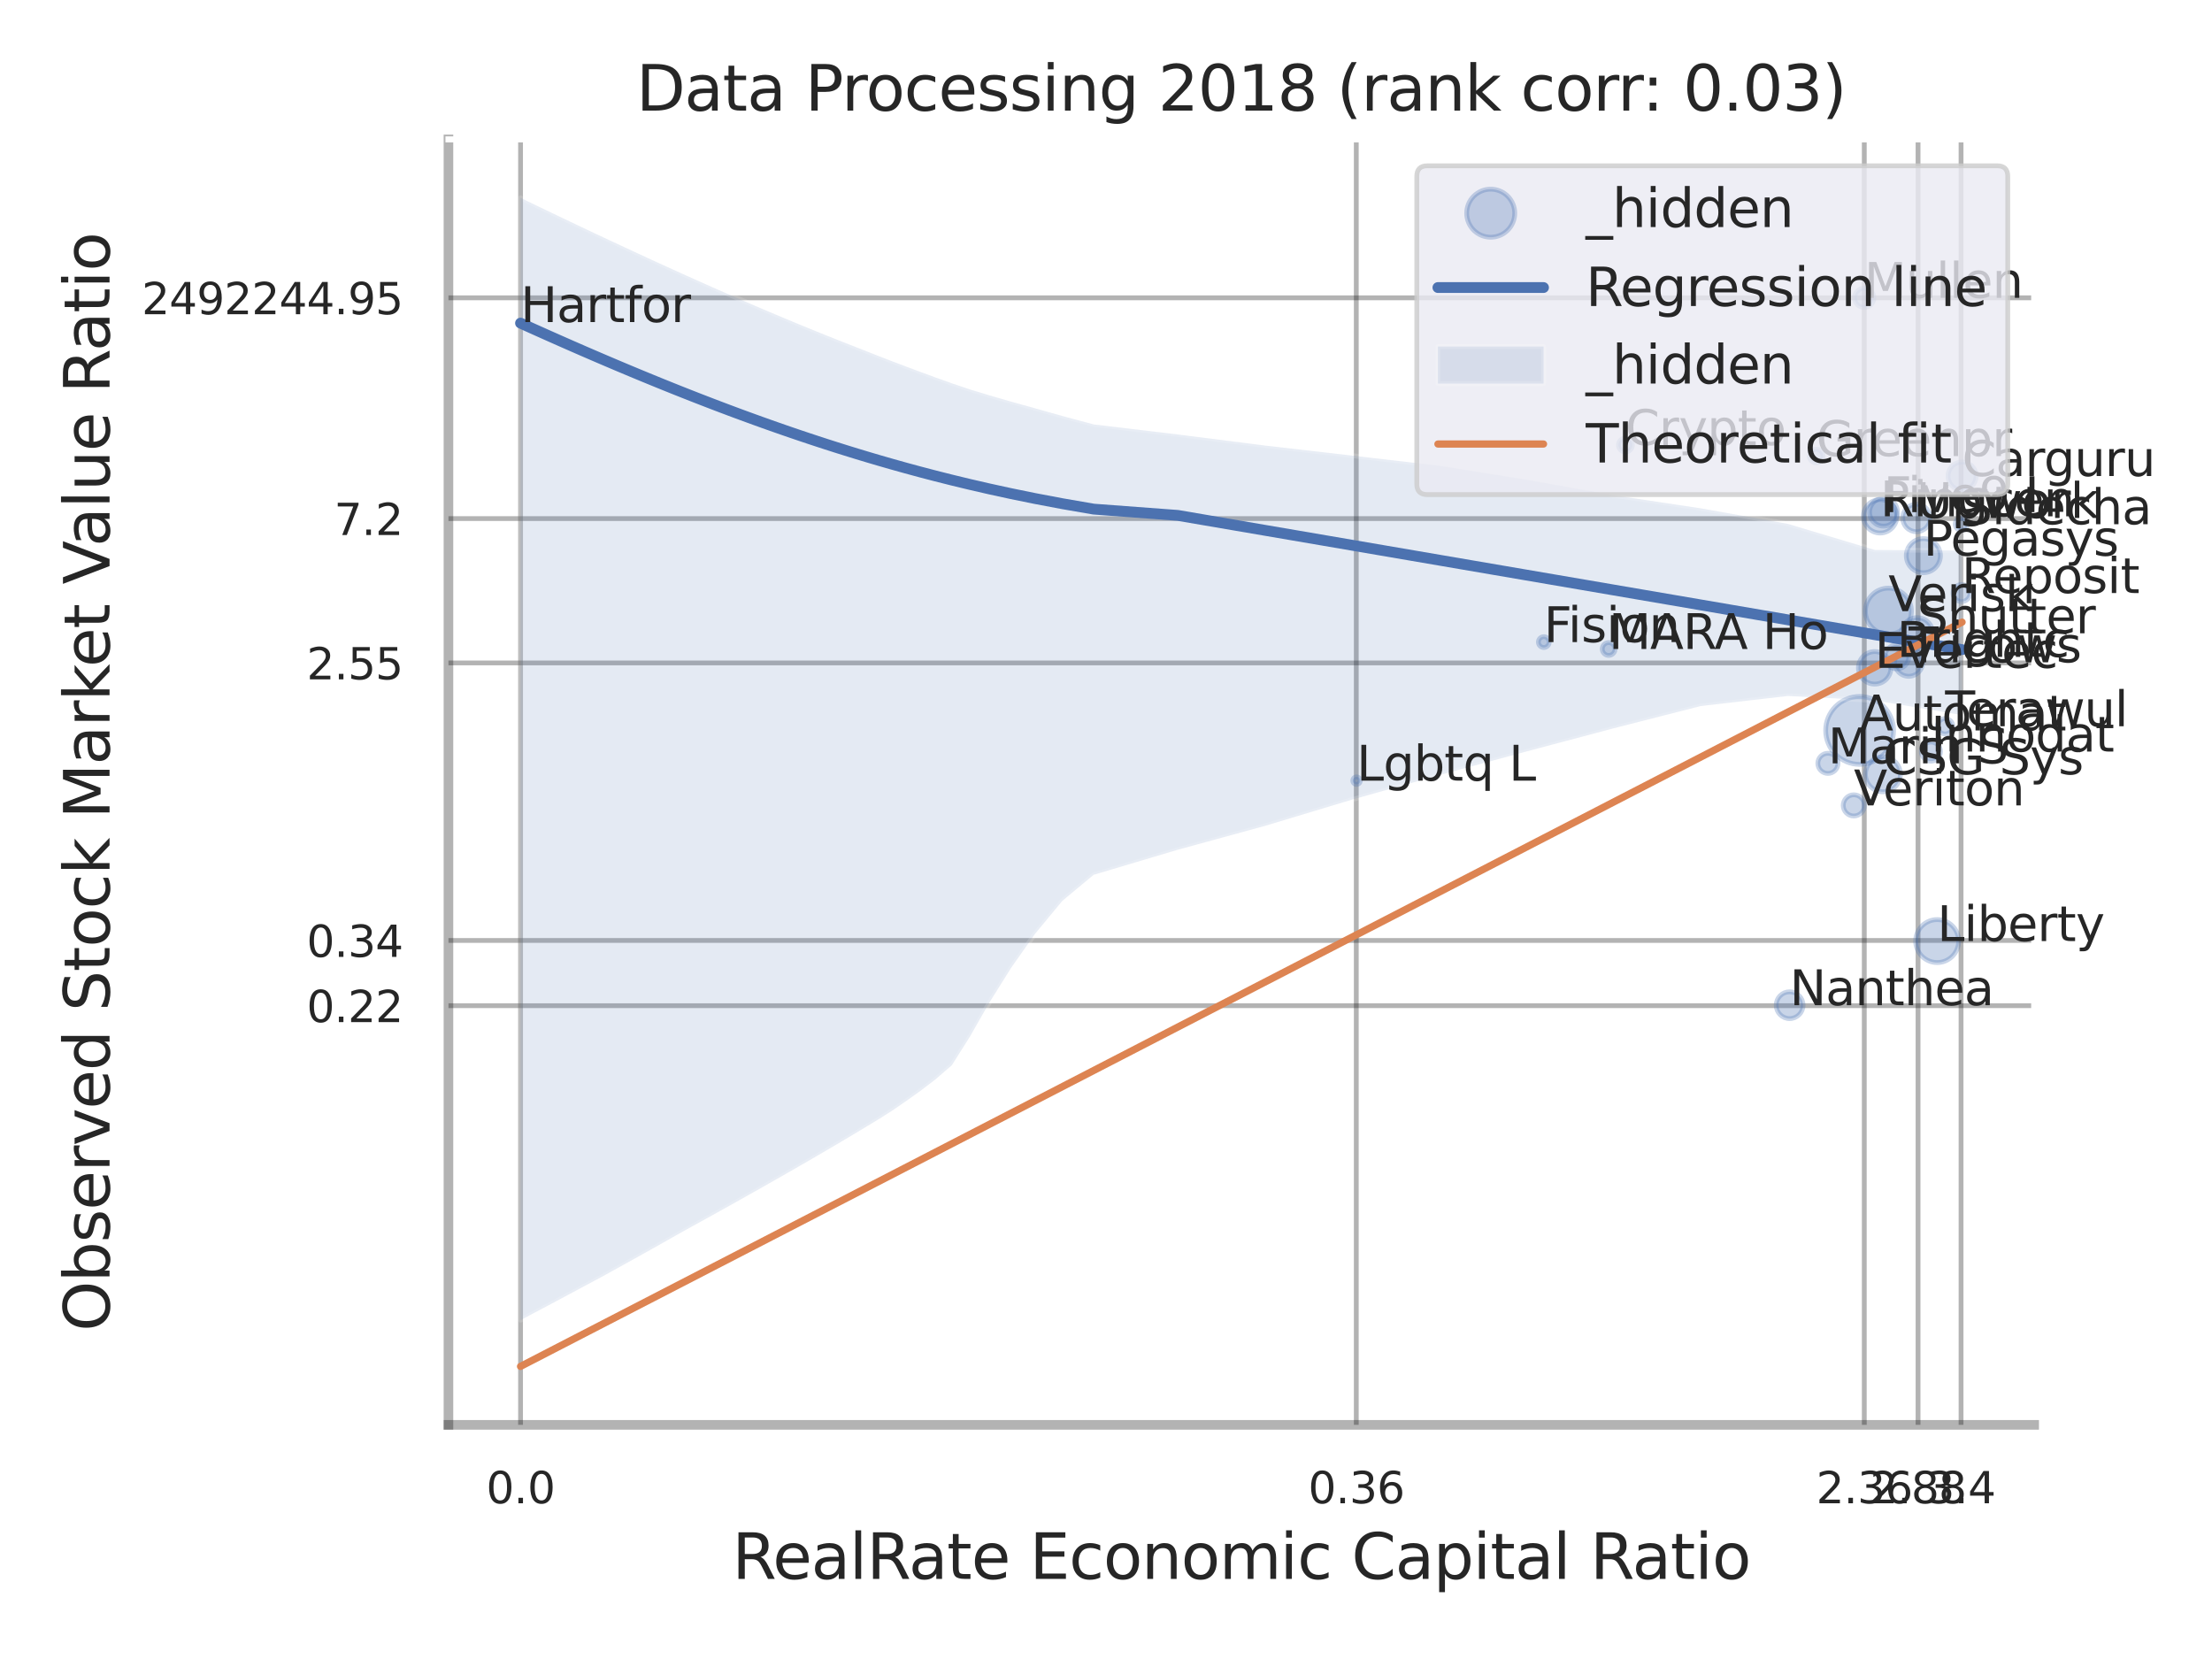 <?xml version="1.0" encoding="utf-8" standalone="no"?>
<!DOCTYPE svg PUBLIC "-//W3C//DTD SVG 1.1//EN"
  "http://www.w3.org/Graphics/SVG/1.1/DTD/svg11.dtd">
<svg xmlns:xlink="http://www.w3.org/1999/xlink" width="460.8pt" height="345.6pt" viewBox="0 0 460.8 345.6" xmlns="http://www.w3.org/2000/svg" version="1.1">
 <defs>
  <style type="text/css">*{stroke-linejoin: round; stroke-linecap: butt}</style>
 </defs>
 <g id="figure_1">
  <g id="patch_1">
   <path d="M 0 345.6 
L 460.8 345.6 
L 460.8 0 
L 0 0 
z
" style="fill: #ffffff"/>
  </g>
  <g id="axes_1">
   <g id="patch_2">
    <path d="M 93.42 296.82 
L 423.753 296.82 
L 423.753 29.04 
L 93.42 29.04 
z
" style="fill: #ffffff"/>
   </g>
   <g id="matplotlib.axis_1">
    <g id="xtick_1">
     <g id="line2d_1">
      <path d="M 108.44 296.82 
L 108.44 29.04 
" clip-path="url(#pc5a7b44512)" style="fill: none; stroke: #000000; stroke-opacity: 0.3; stroke-linecap: round"/>
     </g>
     <g id="text_1">
      <!-- 0.0 -->
      <g style="fill: #262626" transform="translate(101.283 313.159) scale(0.09 -0.09)">
       <defs>
        <path id="DejaVuSans-30" d="M 2034 4250 
Q 1547 4250 1301 3770 
Q 1056 3291 1056 2328 
Q 1056 1369 1301 889 
Q 1547 409 2034 409 
Q 2525 409 2770 889 
Q 3016 1369 3016 2328 
Q 3016 3291 2770 3770 
Q 2525 4250 2034 4250 
z
M 2034 4750 
Q 2819 4750 3233 4129 
Q 3647 3509 3647 2328 
Q 3647 1150 3233 529 
Q 2819 -91 2034 -91 
Q 1250 -91 836 529 
Q 422 1150 422 2328 
Q 422 3509 836 4129 
Q 1250 4750 2034 4750 
z
" transform="scale(0.016)"/>
        <path id="DejaVuSans-2e" d="M 684 794 
L 1344 794 
L 1344 0 
L 684 0 
L 684 794 
z
" transform="scale(0.016)"/>
       </defs>
       <use xlink:href="#DejaVuSans-30"/>
       <use xlink:href="#DejaVuSans-2e" transform="translate(63.623 0)"/>
       <use xlink:href="#DejaVuSans-30" transform="translate(95.41 0)"/>
      </g>
     </g>
    </g>
    <g id="xtick_2">
     <g id="line2d_2">
      <path d="M 282.538 296.82 
L 282.538 29.04 
" clip-path="url(#pc5a7b44512)" style="fill: none; stroke: #000000; stroke-opacity: 0.3; stroke-linecap: round"/>
     </g>
     <g id="text_2">
      <!-- 0.36 -->
      <g style="fill: #262626" transform="translate(272.519 313.159) scale(0.09 -0.09)">
       <defs>
        <path id="DejaVuSans-33" d="M 2597 2516 
Q 3050 2419 3304 2112 
Q 3559 1806 3559 1356 
Q 3559 666 3084 287 
Q 2609 -91 1734 -91 
Q 1441 -91 1130 -33 
Q 819 25 488 141 
L 488 750 
Q 750 597 1062 519 
Q 1375 441 1716 441 
Q 2309 441 2620 675 
Q 2931 909 2931 1356 
Q 2931 1769 2642 2001 
Q 2353 2234 1838 2234 
L 1294 2234 
L 1294 2753 
L 1863 2753 
Q 2328 2753 2575 2939 
Q 2822 3125 2822 3475 
Q 2822 3834 2567 4026 
Q 2313 4219 1838 4219 
Q 1578 4219 1281 4162 
Q 984 4106 628 3988 
L 628 4550 
Q 988 4650 1302 4700 
Q 1616 4750 1894 4750 
Q 2613 4750 3031 4423 
Q 3450 4097 3450 3541 
Q 3450 3153 3228 2886 
Q 3006 2619 2597 2516 
z
" transform="scale(0.016)"/>
        <path id="DejaVuSans-36" d="M 2113 2584 
Q 1688 2584 1439 2293 
Q 1191 2003 1191 1497 
Q 1191 994 1439 701 
Q 1688 409 2113 409 
Q 2538 409 2786 701 
Q 3034 994 3034 1497 
Q 3034 2003 2786 2293 
Q 2538 2584 2113 2584 
z
M 3366 4563 
L 3366 3988 
Q 3128 4100 2886 4159 
Q 2644 4219 2406 4219 
Q 1781 4219 1451 3797 
Q 1122 3375 1075 2522 
Q 1259 2794 1537 2939 
Q 1816 3084 2150 3084 
Q 2853 3084 3261 2657 
Q 3669 2231 3669 1497 
Q 3669 778 3244 343 
Q 2819 -91 2113 -91 
Q 1303 -91 875 529 
Q 447 1150 447 2328 
Q 447 3434 972 4092 
Q 1497 4750 2381 4750 
Q 2619 4750 2861 4703 
Q 3103 4656 3366 4563 
z
" transform="scale(0.016)"/>
       </defs>
       <use xlink:href="#DejaVuSans-30"/>
       <use xlink:href="#DejaVuSans-2e" transform="translate(63.623 0)"/>
       <use xlink:href="#DejaVuSans-33" transform="translate(95.41 0)"/>
       <use xlink:href="#DejaVuSans-36" transform="translate(159.033 0)"/>
      </g>
     </g>
    </g>
    <g id="xtick_3">
     <g id="line2d_3">
      <path d="M 388.365 296.82 
L 388.365 29.04 
" clip-path="url(#pc5a7b44512)" style="fill: none; stroke: #000000; stroke-opacity: 0.3; stroke-linecap: round"/>
     </g>
     <g id="text_3">
      <!-- 2.36 -->
      <g style="fill: #262626" transform="translate(378.345 313.159) scale(0.09 -0.09)">
       <defs>
        <path id="DejaVuSans-32" d="M 1228 531 
L 3431 531 
L 3431 0 
L 469 0 
L 469 531 
Q 828 903 1448 1529 
Q 2069 2156 2228 2338 
Q 2531 2678 2651 2914 
Q 2772 3150 2772 3378 
Q 2772 3750 2511 3984 
Q 2250 4219 1831 4219 
Q 1534 4219 1204 4116 
Q 875 4013 500 3803 
L 500 4441 
Q 881 4594 1212 4672 
Q 1544 4750 1819 4750 
Q 2544 4750 2975 4387 
Q 3406 4025 3406 3419 
Q 3406 3131 3298 2873 
Q 3191 2616 2906 2266 
Q 2828 2175 2409 1742 
Q 1991 1309 1228 531 
z
" transform="scale(0.016)"/>
       </defs>
       <use xlink:href="#DejaVuSans-32"/>
       <use xlink:href="#DejaVuSans-2e" transform="translate(63.623 0)"/>
       <use xlink:href="#DejaVuSans-33" transform="translate(95.41 0)"/>
       <use xlink:href="#DejaVuSans-36" transform="translate(159.033 0)"/>
      </g>
     </g>
    </g>
    <g id="xtick_4">
     <g id="line2d_4">
      <path d="M 399.563 296.82 
L 399.563 29.04 
" clip-path="url(#pc5a7b44512)" style="fill: none; stroke: #000000; stroke-opacity: 0.3; stroke-linecap: round"/>
     </g>
     <g id="text_4">
      <!-- 2.88 -->
      <g style="fill: #262626" transform="translate(389.544 313.159) scale(0.09 -0.09)">
       <defs>
        <path id="DejaVuSans-38" d="M 2034 2216 
Q 1584 2216 1326 1975 
Q 1069 1734 1069 1313 
Q 1069 891 1326 650 
Q 1584 409 2034 409 
Q 2484 409 2743 651 
Q 3003 894 3003 1313 
Q 3003 1734 2745 1975 
Q 2488 2216 2034 2216 
z
M 1403 2484 
Q 997 2584 770 2862 
Q 544 3141 544 3541 
Q 544 4100 942 4425 
Q 1341 4750 2034 4750 
Q 2731 4750 3128 4425 
Q 3525 4100 3525 3541 
Q 3525 3141 3298 2862 
Q 3072 2584 2669 2484 
Q 3125 2378 3379 2068 
Q 3634 1759 3634 1313 
Q 3634 634 3220 271 
Q 2806 -91 2034 -91 
Q 1263 -91 848 271 
Q 434 634 434 1313 
Q 434 1759 690 2068 
Q 947 2378 1403 2484 
z
M 1172 3481 
Q 1172 3119 1398 2916 
Q 1625 2713 2034 2713 
Q 2441 2713 2670 2916 
Q 2900 3119 2900 3481 
Q 2900 3844 2670 4047 
Q 2441 4250 2034 4250 
Q 1625 4250 1398 4047 
Q 1172 3844 1172 3481 
z
" transform="scale(0.016)"/>
       </defs>
       <use xlink:href="#DejaVuSans-32"/>
       <use xlink:href="#DejaVuSans-2e" transform="translate(63.623 0)"/>
       <use xlink:href="#DejaVuSans-38" transform="translate(95.41 0)"/>
       <use xlink:href="#DejaVuSans-38" transform="translate(159.033 0)"/>
      </g>
     </g>
    </g>
    <g id="xtick_5">
     <g id="line2d_5">
      <path d="M 408.522 296.82 
L 408.522 29.04 
" clip-path="url(#pc5a7b44512)" style="fill: none; stroke: #000000; stroke-opacity: 0.3; stroke-linecap: round"/>
     </g>
     <g id="text_5">
      <!-- 3.4 -->
      <g style="fill: #262626" transform="translate(401.366 313.159) scale(0.09 -0.09)">
       <defs>
        <path id="DejaVuSans-34" d="M 2419 4116 
L 825 1625 
L 2419 1625 
L 2419 4116 
z
M 2253 4666 
L 3047 4666 
L 3047 1625 
L 3713 1625 
L 3713 1100 
L 3047 1100 
L 3047 0 
L 2419 0 
L 2419 1100 
L 313 1100 
L 313 1709 
L 2253 4666 
z
" transform="scale(0.016)"/>
       </defs>
       <use xlink:href="#DejaVuSans-33"/>
       <use xlink:href="#DejaVuSans-2e" transform="translate(63.623 0)"/>
       <use xlink:href="#DejaVuSans-34" transform="translate(95.41 0)"/>
      </g>
     </g>
    </g>
    <g id="xtick_6"/>
    <g id="xtick_7"/>
    <g id="xtick_8"/>
    <g id="text_6">
     <!-- RealRate Economic Capital Ratio -->
     <g style="fill: #262626" transform="translate(152.533 328.908) scale(0.13 -0.13)">
      <defs>
       <path id="DejaVuSans-52" d="M 2841 2188 
Q 3044 2119 3236 1894 
Q 3428 1669 3622 1275 
L 4263 0 
L 3584 0 
L 2988 1197 
Q 2756 1666 2539 1819 
Q 2322 1972 1947 1972 
L 1259 1972 
L 1259 0 
L 628 0 
L 628 4666 
L 2053 4666 
Q 2853 4666 3247 4331 
Q 3641 3997 3641 3322 
Q 3641 2881 3436 2590 
Q 3231 2300 2841 2188 
z
M 1259 4147 
L 1259 2491 
L 2053 2491 
Q 2509 2491 2742 2702 
Q 2975 2913 2975 3322 
Q 2975 3731 2742 3939 
Q 2509 4147 2053 4147 
L 1259 4147 
z
" transform="scale(0.016)"/>
       <path id="DejaVuSans-65" d="M 3597 1894 
L 3597 1613 
L 953 1613 
Q 991 1019 1311 708 
Q 1631 397 2203 397 
Q 2534 397 2845 478 
Q 3156 559 3463 722 
L 3463 178 
Q 3153 47 2828 -22 
Q 2503 -91 2169 -91 
Q 1331 -91 842 396 
Q 353 884 353 1716 
Q 353 2575 817 3079 
Q 1281 3584 2069 3584 
Q 2775 3584 3186 3129 
Q 3597 2675 3597 1894 
z
M 3022 2063 
Q 3016 2534 2758 2815 
Q 2500 3097 2075 3097 
Q 1594 3097 1305 2825 
Q 1016 2553 972 2059 
L 3022 2063 
z
" transform="scale(0.016)"/>
       <path id="DejaVuSans-61" d="M 2194 1759 
Q 1497 1759 1228 1600 
Q 959 1441 959 1056 
Q 959 750 1161 570 
Q 1363 391 1709 391 
Q 2188 391 2477 730 
Q 2766 1069 2766 1631 
L 2766 1759 
L 2194 1759 
z
M 3341 1997 
L 3341 0 
L 2766 0 
L 2766 531 
Q 2569 213 2275 61 
Q 1981 -91 1556 -91 
Q 1019 -91 701 211 
Q 384 513 384 1019 
Q 384 1609 779 1909 
Q 1175 2209 1959 2209 
L 2766 2209 
L 2766 2266 
Q 2766 2663 2505 2880 
Q 2244 3097 1772 3097 
Q 1472 3097 1187 3025 
Q 903 2953 641 2809 
L 641 3341 
Q 956 3463 1253 3523 
Q 1550 3584 1831 3584 
Q 2591 3584 2966 3190 
Q 3341 2797 3341 1997 
z
" transform="scale(0.016)"/>
       <path id="DejaVuSans-6c" d="M 603 4863 
L 1178 4863 
L 1178 0 
L 603 0 
L 603 4863 
z
" transform="scale(0.016)"/>
       <path id="DejaVuSans-74" d="M 1172 4494 
L 1172 3500 
L 2356 3500 
L 2356 3053 
L 1172 3053 
L 1172 1153 
Q 1172 725 1289 603 
Q 1406 481 1766 481 
L 2356 481 
L 2356 0 
L 1766 0 
Q 1100 0 847 248 
Q 594 497 594 1153 
L 594 3053 
L 172 3053 
L 172 3500 
L 594 3500 
L 594 4494 
L 1172 4494 
z
" transform="scale(0.016)"/>
       <path id="DejaVuSans-20" transform="scale(0.016)"/>
       <path id="DejaVuSans-45" d="M 628 4666 
L 3578 4666 
L 3578 4134 
L 1259 4134 
L 1259 2753 
L 3481 2753 
L 3481 2222 
L 1259 2222 
L 1259 531 
L 3634 531 
L 3634 0 
L 628 0 
L 628 4666 
z
" transform="scale(0.016)"/>
       <path id="DejaVuSans-63" d="M 3122 3366 
L 3122 2828 
Q 2878 2963 2633 3030 
Q 2388 3097 2138 3097 
Q 1578 3097 1268 2742 
Q 959 2388 959 1747 
Q 959 1106 1268 751 
Q 1578 397 2138 397 
Q 2388 397 2633 464 
Q 2878 531 3122 666 
L 3122 134 
Q 2881 22 2623 -34 
Q 2366 -91 2075 -91 
Q 1284 -91 818 406 
Q 353 903 353 1747 
Q 353 2603 823 3093 
Q 1294 3584 2113 3584 
Q 2378 3584 2631 3529 
Q 2884 3475 3122 3366 
z
" transform="scale(0.016)"/>
       <path id="DejaVuSans-6f" d="M 1959 3097 
Q 1497 3097 1228 2736 
Q 959 2375 959 1747 
Q 959 1119 1226 758 
Q 1494 397 1959 397 
Q 2419 397 2687 759 
Q 2956 1122 2956 1747 
Q 2956 2369 2687 2733 
Q 2419 3097 1959 3097 
z
M 1959 3584 
Q 2709 3584 3137 3096 
Q 3566 2609 3566 1747 
Q 3566 888 3137 398 
Q 2709 -91 1959 -91 
Q 1206 -91 779 398 
Q 353 888 353 1747 
Q 353 2609 779 3096 
Q 1206 3584 1959 3584 
z
" transform="scale(0.016)"/>
       <path id="DejaVuSans-6e" d="M 3513 2113 
L 3513 0 
L 2938 0 
L 2938 2094 
Q 2938 2591 2744 2837 
Q 2550 3084 2163 3084 
Q 1697 3084 1428 2787 
Q 1159 2491 1159 1978 
L 1159 0 
L 581 0 
L 581 3500 
L 1159 3500 
L 1159 2956 
Q 1366 3272 1645 3428 
Q 1925 3584 2291 3584 
Q 2894 3584 3203 3211 
Q 3513 2838 3513 2113 
z
" transform="scale(0.016)"/>
       <path id="DejaVuSans-6d" d="M 3328 2828 
Q 3544 3216 3844 3400 
Q 4144 3584 4550 3584 
Q 5097 3584 5394 3201 
Q 5691 2819 5691 2113 
L 5691 0 
L 5113 0 
L 5113 2094 
Q 5113 2597 4934 2840 
Q 4756 3084 4391 3084 
Q 3944 3084 3684 2787 
Q 3425 2491 3425 1978 
L 3425 0 
L 2847 0 
L 2847 2094 
Q 2847 2600 2669 2842 
Q 2491 3084 2119 3084 
Q 1678 3084 1418 2786 
Q 1159 2488 1159 1978 
L 1159 0 
L 581 0 
L 581 3500 
L 1159 3500 
L 1159 2956 
Q 1356 3278 1631 3431 
Q 1906 3584 2284 3584 
Q 2666 3584 2933 3390 
Q 3200 3197 3328 2828 
z
" transform="scale(0.016)"/>
       <path id="DejaVuSans-69" d="M 603 3500 
L 1178 3500 
L 1178 0 
L 603 0 
L 603 3500 
z
M 603 4863 
L 1178 4863 
L 1178 4134 
L 603 4134 
L 603 4863 
z
" transform="scale(0.016)"/>
       <path id="DejaVuSans-43" d="M 4122 4306 
L 4122 3641 
Q 3803 3938 3442 4084 
Q 3081 4231 2675 4231 
Q 1875 4231 1450 3742 
Q 1025 3253 1025 2328 
Q 1025 1406 1450 917 
Q 1875 428 2675 428 
Q 3081 428 3442 575 
Q 3803 722 4122 1019 
L 4122 359 
Q 3791 134 3420 21 
Q 3050 -91 2638 -91 
Q 1578 -91 968 557 
Q 359 1206 359 2328 
Q 359 3453 968 4101 
Q 1578 4750 2638 4750 
Q 3056 4750 3426 4639 
Q 3797 4528 4122 4306 
z
" transform="scale(0.016)"/>
       <path id="DejaVuSans-70" d="M 1159 525 
L 1159 -1331 
L 581 -1331 
L 581 3500 
L 1159 3500 
L 1159 2969 
Q 1341 3281 1617 3432 
Q 1894 3584 2278 3584 
Q 2916 3584 3314 3078 
Q 3713 2572 3713 1747 
Q 3713 922 3314 415 
Q 2916 -91 2278 -91 
Q 1894 -91 1617 61 
Q 1341 213 1159 525 
z
M 3116 1747 
Q 3116 2381 2855 2742 
Q 2594 3103 2138 3103 
Q 1681 3103 1420 2742 
Q 1159 2381 1159 1747 
Q 1159 1113 1420 752 
Q 1681 391 2138 391 
Q 2594 391 2855 752 
Q 3116 1113 3116 1747 
z
" transform="scale(0.016)"/>
      </defs>
      <use xlink:href="#DejaVuSans-52"/>
      <use xlink:href="#DejaVuSans-65" transform="translate(64.982 0)"/>
      <use xlink:href="#DejaVuSans-61" transform="translate(126.506 0)"/>
      <use xlink:href="#DejaVuSans-6c" transform="translate(187.785 0)"/>
      <use xlink:href="#DejaVuSans-52" transform="translate(215.568 0)"/>
      <use xlink:href="#DejaVuSans-61" transform="translate(282.801 0)"/>
      <use xlink:href="#DejaVuSans-74" transform="translate(344.08 0)"/>
      <use xlink:href="#DejaVuSans-65" transform="translate(383.289 0)"/>
      <use xlink:href="#DejaVuSans-20" transform="translate(444.812 0)"/>
      <use xlink:href="#DejaVuSans-45" transform="translate(476.6 0)"/>
      <use xlink:href="#DejaVuSans-63" transform="translate(539.783 0)"/>
      <use xlink:href="#DejaVuSans-6f" transform="translate(594.764 0)"/>
      <use xlink:href="#DejaVuSans-6e" transform="translate(655.945 0)"/>
      <use xlink:href="#DejaVuSans-6f" transform="translate(719.324 0)"/>
      <use xlink:href="#DejaVuSans-6d" transform="translate(780.506 0)"/>
      <use xlink:href="#DejaVuSans-69" transform="translate(877.918 0)"/>
      <use xlink:href="#DejaVuSans-63" transform="translate(905.701 0)"/>
      <use xlink:href="#DejaVuSans-20" transform="translate(960.682 0)"/>
      <use xlink:href="#DejaVuSans-43" transform="translate(992.469 0)"/>
      <use xlink:href="#DejaVuSans-61" transform="translate(1062.293 0)"/>
      <use xlink:href="#DejaVuSans-70" transform="translate(1123.572 0)"/>
      <use xlink:href="#DejaVuSans-69" transform="translate(1187.049 0)"/>
      <use xlink:href="#DejaVuSans-74" transform="translate(1214.832 0)"/>
      <use xlink:href="#DejaVuSans-61" transform="translate(1254.041 0)"/>
      <use xlink:href="#DejaVuSans-6c" transform="translate(1315.32 0)"/>
      <use xlink:href="#DejaVuSans-20" transform="translate(1343.104 0)"/>
      <use xlink:href="#DejaVuSans-52" transform="translate(1374.891 0)"/>
      <use xlink:href="#DejaVuSans-61" transform="translate(1442.123 0)"/>
      <use xlink:href="#DejaVuSans-74" transform="translate(1503.402 0)"/>
      <use xlink:href="#DejaVuSans-69" transform="translate(1542.611 0)"/>
      <use xlink:href="#DejaVuSans-6f" transform="translate(1570.395 0)"/>
     </g>
    </g>
   </g>
   <g id="matplotlib.axis_2">
    <g id="ytick_1">
     <g id="line2d_6">
      <path d="M 93.42 209.503 
L 423.753 209.503 
" clip-path="url(#pc5a7b44512)" style="fill: none; stroke: #000000; stroke-opacity: 0.3; stroke-linecap: round"/>
     </g>
     <g id="text_7">
      <!-- 0.22 -->
      <g style="fill: #262626" transform="translate(63.881 212.923) scale(0.09 -0.09)">
       <use xlink:href="#DejaVuSans-30"/>
       <use xlink:href="#DejaVuSans-2e" transform="translate(63.623 0)"/>
       <use xlink:href="#DejaVuSans-32" transform="translate(95.41 0)"/>
       <use xlink:href="#DejaVuSans-32" transform="translate(159.033 0)"/>
      </g>
     </g>
    </g>
    <g id="ytick_2">
     <g id="line2d_7">
      <path d="M 93.42 195.916 
L 423.753 195.916 
" clip-path="url(#pc5a7b44512)" style="fill: none; stroke: #000000; stroke-opacity: 0.3; stroke-linecap: round"/>
     </g>
     <g id="text_8">
      <!-- 0.34 -->
      <g style="fill: #262626" transform="translate(63.881 199.336) scale(0.09 -0.09)">
       <use xlink:href="#DejaVuSans-30"/>
       <use xlink:href="#DejaVuSans-2e" transform="translate(63.623 0)"/>
       <use xlink:href="#DejaVuSans-33" transform="translate(95.41 0)"/>
       <use xlink:href="#DejaVuSans-34" transform="translate(159.033 0)"/>
      </g>
     </g>
    </g>
    <g id="ytick_3">
     <g id="line2d_8">
      <path d="M 93.42 138.099 
L 423.753 138.099 
" clip-path="url(#pc5a7b44512)" style="fill: none; stroke: #000000; stroke-opacity: 0.3; stroke-linecap: round"/>
     </g>
     <g id="text_9">
      <!-- 2.55 -->
      <g style="fill: #262626" transform="translate(63.881 141.518) scale(0.09 -0.09)">
       <defs>
        <path id="DejaVuSans-35" d="M 691 4666 
L 3169 4666 
L 3169 4134 
L 1269 4134 
L 1269 2991 
Q 1406 3038 1543 3061 
Q 1681 3084 1819 3084 
Q 2600 3084 3056 2656 
Q 3513 2228 3513 1497 
Q 3513 744 3044 326 
Q 2575 -91 1722 -91 
Q 1428 -91 1123 -41 
Q 819 9 494 109 
L 494 744 
Q 775 591 1075 516 
Q 1375 441 1709 441 
Q 2250 441 2565 725 
Q 2881 1009 2881 1497 
Q 2881 1984 2565 2268 
Q 2250 2553 1709 2553 
Q 1456 2553 1204 2497 
Q 953 2441 691 2322 
L 691 4666 
z
" transform="scale(0.016)"/>
       </defs>
       <use xlink:href="#DejaVuSans-32"/>
       <use xlink:href="#DejaVuSans-2e" transform="translate(63.623 0)"/>
       <use xlink:href="#DejaVuSans-35" transform="translate(95.41 0)"/>
       <use xlink:href="#DejaVuSans-35" transform="translate(159.033 0)"/>
      </g>
     </g>
    </g>
    <g id="ytick_4">
     <g id="line2d_9">
      <path d="M 93.42 108.034 
L 423.753 108.034 
" clip-path="url(#pc5a7b44512)" style="fill: none; stroke: #000000; stroke-opacity: 0.3; stroke-linecap: round"/>
     </g>
     <g id="text_10">
      <!-- 7.2 -->
      <g style="fill: #262626" transform="translate(69.607 111.453) scale(0.09 -0.09)">
       <defs>
        <path id="DejaVuSans-37" d="M 525 4666 
L 3525 4666 
L 3525 4397 
L 1831 0 
L 1172 0 
L 2766 4134 
L 525 4134 
L 525 4666 
z
" transform="scale(0.016)"/>
       </defs>
       <use xlink:href="#DejaVuSans-37"/>
       <use xlink:href="#DejaVuSans-2e" transform="translate(63.623 0)"/>
       <use xlink:href="#DejaVuSans-32" transform="translate(95.41 0)"/>
      </g>
     </g>
    </g>
    <g id="ytick_5">
     <g id="line2d_10">
      <path d="M 93.42 62.043 
L 423.753 62.043 
" clip-path="url(#pc5a7b44512)" style="fill: none; stroke: #000000; stroke-opacity: 0.3; stroke-linecap: round"/>
     </g>
     <g id="text_11">
      <!-- 2492244.95 -->
      <g style="fill: #262626" transform="translate(29.523 65.462) scale(0.09 -0.09)">
       <defs>
        <path id="DejaVuSans-39" d="M 703 97 
L 703 672 
Q 941 559 1184 500 
Q 1428 441 1663 441 
Q 2288 441 2617 861 
Q 2947 1281 2994 2138 
Q 2813 1869 2534 1725 
Q 2256 1581 1919 1581 
Q 1219 1581 811 2004 
Q 403 2428 403 3163 
Q 403 3881 828 4315 
Q 1253 4750 1959 4750 
Q 2769 4750 3195 4129 
Q 3622 3509 3622 2328 
Q 3622 1225 3098 567 
Q 2575 -91 1691 -91 
Q 1453 -91 1209 -44 
Q 966 3 703 97 
z
M 1959 2075 
Q 2384 2075 2632 2365 
Q 2881 2656 2881 3163 
Q 2881 3666 2632 3958 
Q 2384 4250 1959 4250 
Q 1534 4250 1286 3958 
Q 1038 3666 1038 3163 
Q 1038 2656 1286 2365 
Q 1534 2075 1959 2075 
z
" transform="scale(0.016)"/>
       </defs>
       <use xlink:href="#DejaVuSans-32"/>
       <use xlink:href="#DejaVuSans-34" transform="translate(63.623 0)"/>
       <use xlink:href="#DejaVuSans-39" transform="translate(127.246 0)"/>
       <use xlink:href="#DejaVuSans-32" transform="translate(190.869 0)"/>
       <use xlink:href="#DejaVuSans-32" transform="translate(254.492 0)"/>
       <use xlink:href="#DejaVuSans-34" transform="translate(318.115 0)"/>
       <use xlink:href="#DejaVuSans-34" transform="translate(381.738 0)"/>
       <use xlink:href="#DejaVuSans-2e" transform="translate(445.361 0)"/>
       <use xlink:href="#DejaVuSans-39" transform="translate(477.148 0)"/>
       <use xlink:href="#DejaVuSans-35" transform="translate(540.771 0)"/>
      </g>
     </g>
    </g>
    <g id="ytick_6"/>
    <g id="ytick_7"/>
    <g id="ytick_8"/>
    <g id="ytick_9"/>
    <g id="ytick_10"/>
    <g id="text_12">
     <!-- Observed Stock Market Value Ratio -->
     <g style="fill: #262626" transform="translate(22.82 277.332) rotate(-90) scale(0.13 -0.13)">
      <defs>
       <path id="DejaVuSans-4f" d="M 2522 4238 
Q 1834 4238 1429 3725 
Q 1025 3213 1025 2328 
Q 1025 1447 1429 934 
Q 1834 422 2522 422 
Q 3209 422 3611 934 
Q 4013 1447 4013 2328 
Q 4013 3213 3611 3725 
Q 3209 4238 2522 4238 
z
M 2522 4750 
Q 3503 4750 4090 4092 
Q 4678 3434 4678 2328 
Q 4678 1225 4090 567 
Q 3503 -91 2522 -91 
Q 1538 -91 948 565 
Q 359 1222 359 2328 
Q 359 3434 948 4092 
Q 1538 4750 2522 4750 
z
" transform="scale(0.016)"/>
       <path id="DejaVuSans-62" d="M 3116 1747 
Q 3116 2381 2855 2742 
Q 2594 3103 2138 3103 
Q 1681 3103 1420 2742 
Q 1159 2381 1159 1747 
Q 1159 1113 1420 752 
Q 1681 391 2138 391 
Q 2594 391 2855 752 
Q 3116 1113 3116 1747 
z
M 1159 2969 
Q 1341 3281 1617 3432 
Q 1894 3584 2278 3584 
Q 2916 3584 3314 3078 
Q 3713 2572 3713 1747 
Q 3713 922 3314 415 
Q 2916 -91 2278 -91 
Q 1894 -91 1617 61 
Q 1341 213 1159 525 
L 1159 0 
L 581 0 
L 581 4863 
L 1159 4863 
L 1159 2969 
z
" transform="scale(0.016)"/>
       <path id="DejaVuSans-73" d="M 2834 3397 
L 2834 2853 
Q 2591 2978 2328 3040 
Q 2066 3103 1784 3103 
Q 1356 3103 1142 2972 
Q 928 2841 928 2578 
Q 928 2378 1081 2264 
Q 1234 2150 1697 2047 
L 1894 2003 
Q 2506 1872 2764 1633 
Q 3022 1394 3022 966 
Q 3022 478 2636 193 
Q 2250 -91 1575 -91 
Q 1294 -91 989 -36 
Q 684 19 347 128 
L 347 722 
Q 666 556 975 473 
Q 1284 391 1588 391 
Q 1994 391 2212 530 
Q 2431 669 2431 922 
Q 2431 1156 2273 1281 
Q 2116 1406 1581 1522 
L 1381 1569 
Q 847 1681 609 1914 
Q 372 2147 372 2553 
Q 372 3047 722 3315 
Q 1072 3584 1716 3584 
Q 2034 3584 2315 3537 
Q 2597 3491 2834 3397 
z
" transform="scale(0.016)"/>
       <path id="DejaVuSans-72" d="M 2631 2963 
Q 2534 3019 2420 3045 
Q 2306 3072 2169 3072 
Q 1681 3072 1420 2755 
Q 1159 2438 1159 1844 
L 1159 0 
L 581 0 
L 581 3500 
L 1159 3500 
L 1159 2956 
Q 1341 3275 1631 3429 
Q 1922 3584 2338 3584 
Q 2397 3584 2469 3576 
Q 2541 3569 2628 3553 
L 2631 2963 
z
" transform="scale(0.016)"/>
       <path id="DejaVuSans-76" d="M 191 3500 
L 800 3500 
L 1894 563 
L 2988 3500 
L 3597 3500 
L 2284 0 
L 1503 0 
L 191 3500 
z
" transform="scale(0.016)"/>
       <path id="DejaVuSans-64" d="M 2906 2969 
L 2906 4863 
L 3481 4863 
L 3481 0 
L 2906 0 
L 2906 525 
Q 2725 213 2448 61 
Q 2172 -91 1784 -91 
Q 1150 -91 751 415 
Q 353 922 353 1747 
Q 353 2572 751 3078 
Q 1150 3584 1784 3584 
Q 2172 3584 2448 3432 
Q 2725 3281 2906 2969 
z
M 947 1747 
Q 947 1113 1208 752 
Q 1469 391 1925 391 
Q 2381 391 2643 752 
Q 2906 1113 2906 1747 
Q 2906 2381 2643 2742 
Q 2381 3103 1925 3103 
Q 1469 3103 1208 2742 
Q 947 2381 947 1747 
z
" transform="scale(0.016)"/>
       <path id="DejaVuSans-53" d="M 3425 4513 
L 3425 3897 
Q 3066 4069 2747 4153 
Q 2428 4238 2131 4238 
Q 1616 4238 1336 4038 
Q 1056 3838 1056 3469 
Q 1056 3159 1242 3001 
Q 1428 2844 1947 2747 
L 2328 2669 
Q 3034 2534 3370 2195 
Q 3706 1856 3706 1288 
Q 3706 609 3251 259 
Q 2797 -91 1919 -91 
Q 1588 -91 1214 -16 
Q 841 59 441 206 
L 441 856 
Q 825 641 1194 531 
Q 1563 422 1919 422 
Q 2459 422 2753 634 
Q 3047 847 3047 1241 
Q 3047 1584 2836 1778 
Q 2625 1972 2144 2069 
L 1759 2144 
Q 1053 2284 737 2584 
Q 422 2884 422 3419 
Q 422 4038 858 4394 
Q 1294 4750 2059 4750 
Q 2388 4750 2728 4690 
Q 3069 4631 3425 4513 
z
" transform="scale(0.016)"/>
       <path id="DejaVuSans-6b" d="M 581 4863 
L 1159 4863 
L 1159 1991 
L 2875 3500 
L 3609 3500 
L 1753 1863 
L 3688 0 
L 2938 0 
L 1159 1709 
L 1159 0 
L 581 0 
L 581 4863 
z
" transform="scale(0.016)"/>
       <path id="DejaVuSans-4d" d="M 628 4666 
L 1569 4666 
L 2759 1491 
L 3956 4666 
L 4897 4666 
L 4897 0 
L 4281 0 
L 4281 4097 
L 3078 897 
L 2444 897 
L 1241 4097 
L 1241 0 
L 628 0 
L 628 4666 
z
" transform="scale(0.016)"/>
       <path id="DejaVuSans-56" d="M 1831 0 
L 50 4666 
L 709 4666 
L 2188 738 
L 3669 4666 
L 4325 4666 
L 2547 0 
L 1831 0 
z
" transform="scale(0.016)"/>
       <path id="DejaVuSans-75" d="M 544 1381 
L 544 3500 
L 1119 3500 
L 1119 1403 
Q 1119 906 1312 657 
Q 1506 409 1894 409 
Q 2359 409 2629 706 
Q 2900 1003 2900 1516 
L 2900 3500 
L 3475 3500 
L 3475 0 
L 2900 0 
L 2900 538 
Q 2691 219 2414 64 
Q 2138 -91 1772 -91 
Q 1169 -91 856 284 
Q 544 659 544 1381 
z
M 1991 3584 
L 1991 3584 
z
" transform="scale(0.016)"/>
      </defs>
      <use xlink:href="#DejaVuSans-4f"/>
      <use xlink:href="#DejaVuSans-62" transform="translate(78.711 0)"/>
      <use xlink:href="#DejaVuSans-73" transform="translate(142.188 0)"/>
      <use xlink:href="#DejaVuSans-65" transform="translate(194.287 0)"/>
      <use xlink:href="#DejaVuSans-72" transform="translate(255.811 0)"/>
      <use xlink:href="#DejaVuSans-76" transform="translate(296.924 0)"/>
      <use xlink:href="#DejaVuSans-65" transform="translate(356.104 0)"/>
      <use xlink:href="#DejaVuSans-64" transform="translate(417.627 0)"/>
      <use xlink:href="#DejaVuSans-20" transform="translate(481.104 0)"/>
      <use xlink:href="#DejaVuSans-53" transform="translate(512.891 0)"/>
      <use xlink:href="#DejaVuSans-74" transform="translate(576.367 0)"/>
      <use xlink:href="#DejaVuSans-6f" transform="translate(615.576 0)"/>
      <use xlink:href="#DejaVuSans-63" transform="translate(676.758 0)"/>
      <use xlink:href="#DejaVuSans-6b" transform="translate(731.738 0)"/>
      <use xlink:href="#DejaVuSans-20" transform="translate(789.648 0)"/>
      <use xlink:href="#DejaVuSans-4d" transform="translate(821.436 0)"/>
      <use xlink:href="#DejaVuSans-61" transform="translate(907.715 0)"/>
      <use xlink:href="#DejaVuSans-72" transform="translate(968.994 0)"/>
      <use xlink:href="#DejaVuSans-6b" transform="translate(1010.107 0)"/>
      <use xlink:href="#DejaVuSans-65" transform="translate(1064.393 0)"/>
      <use xlink:href="#DejaVuSans-74" transform="translate(1125.916 0)"/>
      <use xlink:href="#DejaVuSans-20" transform="translate(1165.125 0)"/>
      <use xlink:href="#DejaVuSans-56" transform="translate(1196.912 0)"/>
      <use xlink:href="#DejaVuSans-61" transform="translate(1257.57 0)"/>
      <use xlink:href="#DejaVuSans-6c" transform="translate(1318.85 0)"/>
      <use xlink:href="#DejaVuSans-75" transform="translate(1346.633 0)"/>
      <use xlink:href="#DejaVuSans-65" transform="translate(1410.012 0)"/>
      <use xlink:href="#DejaVuSans-20" transform="translate(1471.535 0)"/>
      <use xlink:href="#DejaVuSans-52" transform="translate(1503.322 0)"/>
      <use xlink:href="#DejaVuSans-61" transform="translate(1570.555 0)"/>
      <use xlink:href="#DejaVuSans-74" transform="translate(1631.834 0)"/>
      <use xlink:href="#DejaVuSans-69" transform="translate(1671.043 0)"/>
      <use xlink:href="#DejaVuSans-6f" transform="translate(1698.826 0)"/>
     </g>
    </g>
   </g>
   <g id="PathCollection_1">
    <path d="M 387.394 159.233 
C 389.269 159.233 391.068 158.488 392.394 157.162 
C 393.72 155.836 394.465 154.037 394.465 152.162 
C 394.465 150.286 393.72 148.488 392.394 147.162 
C 391.068 145.836 389.269 145.09 387.394 145.09 
C 385.518 145.09 383.72 145.836 382.394 147.162 
C 381.068 148.488 380.323 150.286 380.323 152.162 
C 380.323 154.037 381.068 155.836 382.394 157.162 
C 383.72 158.488 385.518 159.233 387.394 159.233 
z
" clip-path="url(#pc5a7b44512)" style="fill: #4c72b0; fill-opacity: 0.3; stroke: #4c72b0; stroke-opacity: 0.3"/>
    <path d="M 408.638 125.321 
C 409.111 125.321 409.564 125.133 409.899 124.799 
C 410.233 124.465 410.421 124.011 410.421 123.538 
C 410.421 123.065 410.233 122.612 409.899 122.277 
C 409.564 121.943 409.111 121.755 408.638 121.755 
C 408.165 121.755 407.712 121.943 407.377 122.277 
C 407.043 122.612 406.855 123.065 406.855 123.538 
C 406.855 124.011 407.043 124.465 407.377 124.799 
C 407.712 125.133 408.165 125.321 408.638 125.321 
z
" clip-path="url(#pc5a7b44512)" style="fill: #4c72b0; fill-opacity: 0.3; stroke: #4c72b0; stroke-opacity: 0.3"/>
    <path d="M 402.251 158.564 
C 402.781 158.564 403.289 158.353 403.663 157.979 
C 404.038 157.604 404.248 157.097 404.248 156.567 
C 404.248 156.037 404.038 155.529 403.663 155.155 
C 403.289 154.78 402.781 154.57 402.251 154.57 
C 401.722 154.57 401.214 154.78 400.839 155.155 
C 400.465 155.529 400.254 156.037 400.254 156.567 
C 400.254 157.097 400.465 157.604 400.839 157.979 
C 401.214 158.353 401.722 158.564 402.251 158.564 
z
" clip-path="url(#pc5a7b44512)" style="fill: #4c72b0; fill-opacity: 0.3; stroke: #4c72b0; stroke-opacity: 0.3"/>
    <path d="M 397.612 140.886 
C 398.387 140.886 399.13 140.579 399.678 140.031 
C 400.226 139.483 400.534 138.739 400.534 137.964 
C 400.534 137.19 400.226 136.446 399.678 135.898 
C 399.13 135.35 398.387 135.043 397.612 135.043 
C 396.837 135.043 396.094 135.35 395.546 135.898 
C 394.998 136.446 394.69 137.19 394.69 137.964 
C 394.69 138.739 394.998 139.483 395.546 140.031 
C 396.094 140.579 396.837 140.886 397.612 140.886 
z
" clip-path="url(#pc5a7b44512)" style="fill: #4c72b0; fill-opacity: 0.3; stroke: #4c72b0; stroke-opacity: 0.3"/>
    <path d="M 392.244 164.943 
C 393.211 164.943 394.138 164.559 394.822 163.875 
C 395.505 163.192 395.889 162.265 395.889 161.298 
C 395.889 160.331 395.505 159.404 394.822 158.721 
C 394.138 158.037 393.211 157.653 392.244 157.653 
C 391.278 157.653 390.351 158.037 389.667 158.721 
C 388.984 159.404 388.6 160.331 388.6 161.298 
C 388.6 162.265 388.984 163.192 389.667 163.875 
C 390.351 164.559 391.278 164.943 392.244 164.943 
z
" clip-path="url(#pc5a7b44512)" style="fill: #4c72b0; fill-opacity: 0.3; stroke: #4c72b0; stroke-opacity: 0.3"/>
    <path d="M 400.671 119.305 
C 401.613 119.305 402.516 118.931 403.182 118.265 
C 403.848 117.599 404.223 116.695 404.223 115.753 
C 404.223 114.811 403.848 113.908 403.182 113.242 
C 402.516 112.575 401.613 112.201 400.671 112.201 
C 399.729 112.201 398.825 112.575 398.159 113.242 
C 397.493 113.908 397.119 114.811 397.119 115.753 
C 397.119 116.695 397.493 117.599 398.159 118.265 
C 398.825 118.931 399.729 119.305 400.671 119.305 
z
" clip-path="url(#pc5a7b44512)" style="fill: #4c72b0; fill-opacity: 0.3; stroke: #4c72b0; stroke-opacity: 0.3"/>
    <path d="M 408.584 110.486 
C 408.924 110.486 409.25 110.35 409.491 110.11 
C 409.731 109.869 409.867 109.543 409.867 109.203 
C 409.867 108.862 409.731 108.536 409.491 108.296 
C 409.25 108.055 408.924 107.92 408.584 107.92 
C 408.243 107.92 407.917 108.055 407.676 108.296 
C 407.436 108.536 407.301 108.862 407.301 109.203 
C 407.301 109.543 407.436 109.869 407.676 110.11 
C 407.917 110.35 408.243 110.486 408.584 110.486 
z
" clip-path="url(#pc5a7b44512)" style="fill: #4c72b0; fill-opacity: 0.3; stroke: #4c72b0; stroke-opacity: 0.3"/>
    <path d="M 405.203 152.891 
C 405.628 152.891 406.035 152.723 406.335 152.423 
C 406.635 152.123 406.803 151.716 406.803 151.291 
C 406.803 150.867 406.635 150.46 406.335 150.16 
C 406.035 149.86 405.628 149.691 405.203 149.691 
C 404.779 149.691 404.372 149.86 404.072 150.16 
C 403.772 150.46 403.603 150.867 403.603 151.291 
C 403.603 151.716 403.772 152.123 404.072 152.423 
C 404.372 152.723 404.779 152.891 405.203 152.891 
z
" clip-path="url(#pc5a7b44512)" style="fill: #4c72b0; fill-opacity: 0.3; stroke: #4c72b0; stroke-opacity: 0.3"/>
    <path d="M 392.375 109.599 
C 393.147 109.599 393.888 109.292 394.435 108.746 
C 394.981 108.2 395.288 107.459 395.288 106.686 
C 395.288 105.914 394.981 105.173 394.435 104.627 
C 393.888 104.081 393.147 103.774 392.375 103.774 
C 391.602 103.774 390.861 104.081 390.315 104.627 
C 389.769 105.173 389.462 105.914 389.462 106.686 
C 389.462 107.459 389.769 108.2 390.315 108.746 
C 390.861 109.292 391.602 109.599 392.375 109.599 
z
" clip-path="url(#pc5a7b44512)" style="fill: #4c72b0; fill-opacity: 0.3; stroke: #4c72b0; stroke-opacity: 0.3"/>
    <path d="M 395.137 139.337 
C 395.8 139.337 396.435 139.074 396.904 138.605 
C 397.372 138.137 397.636 137.501 397.636 136.838 
C 397.636 136.176 397.372 135.54 396.904 135.072 
C 396.435 134.603 395.8 134.34 395.137 134.34 
C 394.474 134.34 393.839 134.603 393.37 135.072 
C 392.902 135.54 392.638 136.176 392.638 136.838 
C 392.638 137.501 392.902 138.137 393.37 138.605 
C 393.839 139.074 394.474 139.337 395.137 139.337 
z
" clip-path="url(#pc5a7b44512)" style="fill: #4c72b0; fill-opacity: 0.3; stroke: #4c72b0; stroke-opacity: 0.3"/>
    <path d="M 391.667 111.038 
C 392.591 111.038 393.477 110.671 394.13 110.017 
C 394.783 109.364 395.151 108.478 395.151 107.554 
C 395.151 106.63 394.783 105.744 394.13 105.09 
C 393.477 104.437 392.591 104.07 391.667 104.07 
C 390.743 104.07 389.856 104.437 389.203 105.09 
C 388.55 105.744 388.183 106.63 388.183 107.554 
C 388.183 108.478 388.55 109.364 389.203 110.017 
C 389.856 110.671 390.743 111.038 391.667 111.038 
z
" clip-path="url(#pc5a7b44512)" style="fill: #4c72b0; fill-opacity: 0.3; stroke: #4c72b0; stroke-opacity: 0.3"/>
    <path d="M 380.788 161.119 
C 381.345 161.119 381.879 160.897 382.272 160.504 
C 382.666 160.11 382.887 159.576 382.887 159.019 
C 382.887 158.462 382.666 157.928 382.272 157.534 
C 381.879 157.14 381.345 156.919 380.788 156.919 
C 380.231 156.919 379.697 157.14 379.303 157.534 
C 378.909 157.928 378.688 158.462 378.688 159.019 
C 378.688 159.576 378.909 160.11 379.303 160.504 
C 379.697 160.897 380.231 161.119 380.788 161.119 
z
" clip-path="url(#pc5a7b44512)" style="fill: #4c72b0; fill-opacity: 0.3; stroke: #4c72b0; stroke-opacity: 0.3"/>
    <path d="M 393.388 132.119 
C 394.661 132.119 395.882 131.613 396.782 130.713 
C 397.682 129.813 398.188 128.591 398.188 127.318 
C 398.188 126.045 397.682 124.824 396.782 123.924 
C 395.882 123.024 394.661 122.518 393.388 122.518 
C 392.115 122.518 390.894 123.024 389.993 123.924 
C 389.093 124.824 388.587 126.045 388.587 127.318 
C 388.587 128.591 389.093 129.813 389.993 130.713 
C 390.894 131.613 392.115 132.119 393.388 132.119 
z
" clip-path="url(#pc5a7b44512)" style="fill: #4c72b0; fill-opacity: 0.3; stroke: #4c72b0; stroke-opacity: 0.3"/>
    <path d="M 108.435 67.441 
C 108.527 67.441 108.616 67.404 108.681 67.339 
C 108.746 67.274 108.783 67.185 108.783 67.093 
C 108.783 67.001 108.746 66.912 108.681 66.847 
C 108.616 66.782 108.527 66.745 108.435 66.745 
C 108.343 66.745 108.255 66.782 108.189 66.847 
C 108.124 66.912 108.088 67.001 108.088 67.093 
C 108.088 67.185 108.124 67.274 108.189 67.339 
C 108.255 67.404 108.343 67.441 108.435 67.441 
z
" clip-path="url(#pc5a7b44512)" style="fill: #4c72b0; fill-opacity: 0.3; stroke: #4c72b0; stroke-opacity: 0.3"/>
    <path d="M 321.603 134.887 
C 321.902 134.887 322.189 134.768 322.4 134.557 
C 322.612 134.345 322.73 134.059 322.73 133.76 
C 322.73 133.461 322.612 133.175 322.4 132.963 
C 322.189 132.752 321.902 132.633 321.603 132.633 
C 321.305 132.633 321.018 132.752 320.807 132.963 
C 320.595 133.175 320.477 133.461 320.477 133.76 
C 320.477 134.059 320.595 134.345 320.807 134.557 
C 321.018 134.768 321.305 134.887 321.603 134.887 
z
" clip-path="url(#pc5a7b44512)" style="fill: #4c72b0; fill-opacity: 0.3; stroke: #4c72b0; stroke-opacity: 0.3"/>
    <path d="M 408.738 102.092 
C 409.514 102.092 410.258 101.784 410.807 101.235 
C 411.356 100.686 411.664 99.942 411.664 99.166 
C 411.664 98.389 411.356 97.645 410.807 97.096 
C 410.258 96.547 409.514 96.239 408.738 96.239 
C 407.961 96.239 407.217 96.547 406.668 97.096 
C 406.119 97.645 405.811 98.389 405.811 99.166 
C 405.811 99.942 406.119 100.686 406.668 101.235 
C 407.217 101.784 407.961 102.092 408.738 102.092 
z
" clip-path="url(#pc5a7b44512)" style="fill: #4c72b0; fill-opacity: 0.3; stroke: #4c72b0; stroke-opacity: 0.3"/>
    <path d="M 388.353 64.054 
C 388.886 64.054 389.397 63.842 389.774 63.466 
C 390.15 63.089 390.362 62.578 390.362 62.045 
C 390.362 61.512 390.15 61.001 389.774 60.624 
C 389.397 60.247 388.886 60.036 388.353 60.036 
C 387.82 60.036 387.309 60.247 386.932 60.624 
C 386.555 61.001 386.344 61.512 386.344 62.045 
C 386.344 62.578 386.555 63.089 386.932 63.466 
C 387.309 63.842 387.82 64.054 388.353 64.054 
z
" clip-path="url(#pc5a7b44512)" style="fill: #4c72b0; fill-opacity: 0.3; stroke: #4c72b0; stroke-opacity: 0.3"/>
    <path d="M 335.114 136.532 
C 335.468 136.532 335.808 136.391 336.058 136.141 
C 336.308 135.891 336.448 135.551 336.448 135.198 
C 336.448 134.844 336.308 134.505 336.058 134.254 
C 335.808 134.004 335.468 133.864 335.114 133.864 
C 334.761 133.864 334.421 134.004 334.171 134.254 
C 333.921 134.505 333.781 134.844 333.781 135.198 
C 333.781 135.551 333.921 135.891 334.171 136.141 
C 334.421 136.391 334.761 136.532 335.114 136.532 
z
" clip-path="url(#pc5a7b44512)" style="fill: #4c72b0; fill-opacity: 0.3; stroke: #4c72b0; stroke-opacity: 0.3"/>
    <path d="M 282.594 163.406 
C 282.802 163.406 283.001 163.323 283.148 163.176 
C 283.295 163.029 283.378 162.83 283.378 162.622 
C 283.378 162.415 283.295 162.215 283.148 162.069 
C 283.001 161.922 282.802 161.839 282.594 161.839 
C 282.387 161.839 282.187 161.922 282.041 162.069 
C 281.894 162.215 281.811 162.415 281.811 162.622 
C 281.811 162.83 281.894 163.029 282.041 163.176 
C 282.187 163.323 282.387 163.406 282.594 163.406 
z
" clip-path="url(#pc5a7b44512)" style="fill: #4c72b0; fill-opacity: 0.3; stroke: #4c72b0; stroke-opacity: 0.3"/>
    <path d="M 399.373 135.187 
C 400.238 135.187 401.067 134.844 401.678 134.232 
C 402.289 133.621 402.633 132.792 402.633 131.928 
C 402.633 131.063 402.289 130.234 401.678 129.623 
C 401.067 129.012 400.238 128.669 399.373 128.669 
C 398.509 128.669 397.68 129.012 397.069 129.623 
C 396.458 130.234 396.114 131.063 396.114 131.928 
C 396.114 132.792 396.458 133.621 397.069 134.232 
C 397.68 134.844 398.509 135.187 399.373 135.187 
z
" clip-path="url(#pc5a7b44512)" style="fill: #4c72b0; fill-opacity: 0.3; stroke: #4c72b0; stroke-opacity: 0.3"/>
    <path d="M 390.539 142.51 
C 391.437 142.51 392.299 142.153 392.934 141.518 
C 393.57 140.882 393.927 140.021 393.927 139.122 
C 393.927 138.224 393.57 137.362 392.934 136.727 
C 392.299 136.091 391.437 135.735 390.539 135.735 
C 389.64 135.735 388.779 136.091 388.143 136.727 
C 387.508 137.362 387.151 138.224 387.151 139.122 
C 387.151 140.021 387.508 140.882 388.143 141.518 
C 388.779 142.153 389.64 142.51 390.539 142.51 
z
" clip-path="url(#pc5a7b44512)" style="fill: #4c72b0; fill-opacity: 0.3; stroke: #4c72b0; stroke-opacity: 0.3"/>
    <path d="M 372.814 212.191 
C 373.554 212.191 374.265 211.897 374.788 211.373 
C 375.312 210.85 375.606 210.139 375.606 209.399 
C 375.606 208.658 375.312 207.948 374.788 207.424 
C 374.265 206.901 373.554 206.606 372.814 206.606 
C 372.073 206.606 371.363 206.901 370.839 207.424 
C 370.316 207.948 370.021 208.658 370.021 209.399 
C 370.021 210.139 370.316 210.85 370.839 211.373 
C 371.363 211.897 372.073 212.191 372.814 212.191 
z
" clip-path="url(#pc5a7b44512)" style="fill: #4c72b0; fill-opacity: 0.3; stroke: #4c72b0; stroke-opacity: 0.3"/>
    <path d="M 378.35 96.429 
C 378.728 96.429 379.089 96.279 379.356 96.012 
C 379.623 95.746 379.773 95.384 379.773 95.007 
C 379.773 94.63 379.623 94.268 379.356 94.001 
C 379.089 93.734 378.728 93.584 378.35 93.584 
C 377.973 93.584 377.611 93.734 377.345 94.001 
C 377.078 94.268 376.928 94.63 376.928 95.007 
C 376.928 95.384 377.078 95.746 377.345 96.012 
C 377.611 96.279 377.973 96.429 378.35 96.429 
z
" clip-path="url(#pc5a7b44512)" style="fill: #4c72b0; fill-opacity: 0.3; stroke: #4c72b0; stroke-opacity: 0.3"/>
    <path d="M 403.549 200.517 
C 404.736 200.517 405.874 200.045 406.713 199.206 
C 407.553 198.367 408.024 197.229 408.024 196.042 
C 408.024 194.855 407.553 193.716 406.713 192.877 
C 405.874 192.038 404.736 191.566 403.549 191.566 
C 402.362 191.566 401.223 192.038 400.384 192.877 
C 399.545 193.716 399.073 194.855 399.073 196.042 
C 399.073 197.229 399.545 198.367 400.384 199.206 
C 401.223 200.045 402.362 200.517 403.549 200.517 
z
" clip-path="url(#pc5a7b44512)" style="fill: #4c72b0; fill-opacity: 0.3; stroke: #4c72b0; stroke-opacity: 0.3"/>
    <path d="M 386.187 169.99 
C 386.773 169.99 387.335 169.757 387.75 169.343 
C 388.164 168.928 388.397 168.366 388.397 167.78 
C 388.397 167.194 388.164 166.632 387.75 166.217 
C 387.335 165.803 386.773 165.57 386.187 165.57 
C 385.601 165.57 385.039 165.803 384.624 166.217 
C 384.21 166.632 383.977 167.194 383.977 167.78 
C 383.977 168.366 384.21 168.928 384.624 169.343 
C 385.039 169.757 385.601 169.99 386.187 169.99 
z
" clip-path="url(#pc5a7b44512)" style="fill: #4c72b0; fill-opacity: 0.3; stroke: #4c72b0; stroke-opacity: 0.3"/>
    <path d="M 399.227 110.767 
C 399.986 110.767 400.715 110.466 401.252 109.929 
C 401.788 109.392 402.09 108.664 402.09 107.904 
C 402.09 107.145 401.788 106.417 401.252 105.88 
C 400.715 105.343 399.986 105.042 399.227 105.042 
C 398.468 105.042 397.74 105.343 397.203 105.88 
C 396.666 106.417 396.364 107.145 396.364 107.904 
C 396.364 108.664 396.666 109.392 397.203 109.929 
C 397.74 110.466 398.468 110.767 399.227 110.767 
z
" clip-path="url(#pc5a7b44512)" style="fill: #4c72b0; fill-opacity: 0.3; stroke: #4c72b0; stroke-opacity: 0.3"/>
    <path d="M 338.607 94.153 
C 338.99 94.153 339.358 94.001 339.629 93.73 
C 339.9 93.459 340.052 93.091 340.052 92.708 
C 340.052 92.325 339.9 91.957 339.629 91.686 
C 339.358 91.415 338.99 91.262 338.607 91.262 
C 338.223 91.262 337.856 91.415 337.585 91.686 
C 337.314 91.957 337.161 92.325 337.161 92.708 
C 337.161 93.091 337.314 93.459 337.585 93.73 
C 337.856 94.001 338.223 94.153 338.607 94.153 
z
" clip-path="url(#pc5a7b44512)" style="fill: #4c72b0; fill-opacity: 0.3; stroke: #4c72b0; stroke-opacity: 0.3"/>
   </g>
   <g id="FillBetweenPolyCollection_1">
    <defs>
     <path id="md0b1624841" d="M 108.435 -304.388 
L 108.435 -70.586 
L 108.897 -70.831 
L 109.364 -71.078 
L 109.836 -71.329 
L 110.313 -71.582 
L 110.796 -71.838 
L 111.284 -72.097 
L 111.777 -72.359 
L 112.276 -72.624 
L 112.781 -72.892 
L 113.291 -73.164 
L 113.808 -73.439 
L 114.331 -73.717 
L 114.86 -73.999 
L 115.396 -74.284 
L 115.938 -74.573 
L 116.487 -74.866 
L 117.043 -75.163 
L 117.606 -75.463 
L 118.177 -75.768 
L 118.755 -76.077 
L 119.34 -76.39 
L 119.934 -76.707 
L 120.536 -77.029 
L 121.146 -77.356 
L 121.765 -77.687 
L 122.393 -78.023 
L 123.03 -78.365 
L 123.676 -78.711 
L 124.332 -79.063 
L 124.998 -79.421 
L 125.674 -79.787 
L 126.361 -80.165 
L 127.059 -80.551 
L 127.768 -80.942 
L 128.489 -81.341 
L 129.222 -81.747 
L 129.967 -82.16 
L 130.726 -82.581 
L 131.497 -83.01 
L 132.283 -83.447 
L 133.083 -83.893 
L 133.897 -84.347 
L 134.728 -84.811 
L 135.574 -85.285 
L 136.437 -85.769 
L 137.317 -86.264 
L 138.215 -86.77 
L 139.133 -87.287 
L 140.069 -87.816 
L 141.027 -88.358 
L 142.005 -88.913 
L 143.007 -89.471 
L 144.031 -90.035 
L 145.08 -90.613 
L 146.155 -91.206 
L 147.257 -91.815 
L 148.387 -92.441 
L 149.548 -93.085 
L 150.74 -93.748 
L 151.965 -94.431 
L 153.225 -95.135 
L 154.523 -95.862 
L 155.861 -96.613 
L 157.241 -97.39 
L 158.666 -98.194 
L 160.138 -99.028 
L 161.662 -99.894 
L 163.241 -100.795 
L 164.879 -101.733 
L 166.581 -102.712 
L 168.351 -103.735 
L 170.197 -104.806 
L 172.123 -105.931 
L 174.138 -107.114 
L 176.251 -108.363 
L 178.47 -109.687 
L 180.808 -111.095 
L 183.278 -112.596 
L 185.896 -114.262 
L 188.681 -116.178 
L 191.654 -118.291 
L 194.845 -120.721 
L 198.286 -123.691 
L 202.022 -129.601 
L 206.106 -136.744 
L 210.611 -143.946 
L 215.633 -151.084 
L 221.307 -157.939 
L 227.827 -163.362 
L 245.356 -168.584 
L 263.509 -173.55 
L 281.663 -179.028 
L 299.816 -184.124 
L 317.97 -189.052 
L 336.123 -193.876 
L 354.277 -198.516 
L 372.431 -200.616 
L 390.584 -199.685 
L 408.738 -196.638 
L 408.738 -230.92 
L 408.738 -230.92 
L 390.584 -231.03 
L 372.431 -236.471 
L 354.277 -239.71 
L 336.123 -242.432 
L 317.97 -245.675 
L 299.816 -248.583 
L 281.663 -250.688 
L 263.509 -252.784 
L 245.356 -255.092 
L 227.827 -257.186 
L 221.307 -258.937 
L 215.633 -260.537 
L 210.611 -261.935 
L 206.106 -263.244 
L 202.022 -264.481 
L 198.286 -265.75 
L 194.845 -266.982 
L 191.654 -268.15 
L 188.681 -269.261 
L 185.896 -270.32 
L 183.278 -271.331 
L 180.808 -272.299 
L 178.47 -273.226 
L 176.251 -274.092 
L 174.138 -274.927 
L 172.123 -275.731 
L 170.197 -276.509 
L 168.351 -277.26 
L 166.581 -277.987 
L 164.879 -278.691 
L 163.241 -279.374 
L 161.662 -280.038 
L 160.138 -280.682 
L 158.666 -281.308 
L 157.241 -281.918 
L 155.861 -282.511 
L 154.523 -283.089 
L 153.225 -283.653 
L 151.965 -284.203 
L 150.74 -284.74 
L 149.548 -285.265 
L 148.387 -285.778 
L 147.257 -286.279 
L 146.155 -286.769 
L 145.08 -287.249 
L 144.031 -287.719 
L 143.007 -288.18 
L 142.005 -288.631 
L 141.027 -289.073 
L 140.069 -289.507 
L 139.133 -289.933 
L 138.215 -290.351 
L 137.317 -290.761 
L 136.437 -291.164 
L 135.574 -291.56 
L 134.728 -291.949 
L 133.897 -292.332 
L 133.083 -292.708 
L 132.283 -293.078 
L 131.497 -293.442 
L 130.726 -293.8 
L 129.967 -294.153 
L 129.222 -294.5 
L 128.489 -294.842 
L 127.768 -295.179 
L 127.059 -295.511 
L 126.361 -295.838 
L 125.674 -296.16 
L 124.998 -296.478 
L 124.332 -296.792 
L 123.676 -297.101 
L 123.03 -297.406 
L 122.393 -297.707 
L 121.765 -298.004 
L 121.146 -298.297 
L 120.536 -298.587 
L 119.934 -298.872 
L 119.34 -299.155 
L 118.755 -299.433 
L 118.177 -299.709 
L 117.606 -299.981 
L 117.043 -300.249 
L 116.487 -300.515 
L 115.938 -300.778 
L 115.396 -301.037 
L 114.86 -301.294 
L 114.331 -301.547 
L 113.808 -301.798 
L 113.291 -302.046 
L 112.781 -302.292 
L 112.276 -302.534 
L 111.777 -302.775 
L 111.284 -303.012 
L 110.796 -303.248 
L 110.313 -303.48 
L 109.836 -303.711 
L 109.364 -303.939 
L 108.897 -304.165 
L 108.435 -304.388 
z
" style="stroke: #ffffff; stroke-opacity: 0.15"/>
    </defs>
    <g clip-path="url(#pc5a7b44512)">
     <use xlink:href="#md0b1624841" x="0" y="345.6" style="fill: #4c72b0; fill-opacity: 0.15; stroke: #ffffff; stroke-opacity: 0.15"/>
    </g>
   </g>
   <g id="line2d_11">
    <path d="M 108.435 67.312 
L 108.897 67.521 
L 109.364 67.732 
L 109.836 67.945 
L 110.313 68.16 
L 110.796 68.377 
L 111.284 68.597 
L 111.777 68.818 
L 112.276 69.042 
L 112.781 69.268 
L 113.291 69.496 
L 113.808 69.726 
L 114.331 69.959 
L 114.86 70.195 
L 115.396 70.432 
L 115.938 70.673 
L 116.487 70.916 
L 117.043 71.161 
L 117.606 71.409 
L 118.177 71.66 
L 118.755 71.914 
L 119.34 72.171 
L 119.934 72.43 
L 120.536 72.693 
L 121.146 72.959 
L 121.765 73.228 
L 122.393 73.5 
L 123.03 73.775 
L 123.676 74.054 
L 124.332 74.336 
L 124.998 74.622 
L 125.674 74.912 
L 126.361 75.205 
L 127.059 75.502 
L 127.768 75.804 
L 128.489 76.109 
L 129.222 76.418 
L 129.967 76.732 
L 130.726 77.05 
L 131.497 77.373 
L 132.283 77.7 
L 133.083 78.032 
L 133.897 78.369 
L 134.728 78.711 
L 135.574 79.059 
L 136.437 79.412 
L 137.317 79.77 
L 138.215 80.134 
L 139.133 80.505 
L 140.069 80.881 
L 141.027 81.264 
L 142.005 81.653 
L 143.007 82.049 
L 144.031 82.453 
L 145.08 82.863 
L 146.155 83.281 
L 147.257 83.707 
L 148.387 84.142 
L 149.548 84.584 
L 150.74 85.036 
L 151.965 85.497 
L 153.225 85.967 
L 154.523 86.448 
L 155.861 86.938 
L 157.241 87.44 
L 158.666 87.953 
L 160.138 88.478 
L 161.662 89.016 
L 163.241 89.567 
L 164.879 90.131 
L 166.581 90.71 
L 168.351 91.304 
L 170.197 91.914 
L 172.123 92.541 
L 174.138 93.186 
L 176.251 93.85 
L 178.47 94.534 
L 180.808 95.239 
L 183.278 95.967 
L 185.896 96.719 
L 188.681 97.498 
L 191.654 98.304 
L 194.845 99.139 
L 198.286 100.007 
L 202.022 100.91 
L 206.106 101.85 
L 210.611 102.831 
L 215.633 103.856 
L 221.307 104.93 
L 227.827 106.058 
L 245.356 107.366 
L 263.509 110.474 
L 281.663 113.581 
L 299.816 116.688 
L 317.97 119.795 
L 336.123 122.903 
L 354.277 126.01 
L 372.431 129.117 
L 390.584 132.224 
L 408.738 135.332 
" clip-path="url(#pc5a7b44512)" style="fill: none; stroke: #4c72b0; stroke-width: 2.25; stroke-linecap: round"/>
   </g>
   <g id="line2d_12">
    <path d="M 387.394 140.624 
L 408.638 129.656 
L 402.251 132.953 
L 397.612 135.348 
L 392.244 138.119 
L 400.671 133.769 
L 408.584 129.684 
L 405.203 131.429 
L 392.375 138.052 
L 395.137 136.626 
L 391.667 138.418 
L 380.788 144.034 
L 393.388 137.529 
L 108.435 284.648 
L 321.603 174.591 
L 408.738 129.604 
L 388.353 140.129 
L 335.114 167.615 
L 282.594 194.731 
L 399.373 134.439 
L 390.539 139 
L 372.814 148.151 
L 378.35 145.293 
L 403.549 132.283 
L 386.187 141.247 
L 399.227 134.514 
L 338.607 165.812 
" clip-path="url(#pc5a7b44512)" style="fill: none; stroke: #dd8452; stroke-width: 1.5; stroke-linecap: round"/>
   </g>
   <g id="patch_3">
    <path d="M 93.42 296.82 
L 93.42 29.04 
" style="fill: none; opacity: 0.3; stroke: #000000; stroke-width: 2; stroke-linejoin: miter; stroke-linecap: square"/>
   </g>
   <g id="patch_4">
    <path d="M 423.753 296.82 
L 423.753 29.04 
" style="fill: none; stroke: #ffffff; stroke-width: 1.25; stroke-linejoin: miter; stroke-linecap: square"/>
   </g>
   <g id="patch_5">
    <path d="M 93.42 296.82 
L 423.753 296.82 
" style="fill: none; opacity: 0.3; stroke: #000000; stroke-width: 2; stroke-linejoin: miter; stroke-linecap: square"/>
   </g>
   <g id="patch_6">
    <path d="M 93.42 29.04 
L 423.753 29.04 
" style="fill: none; stroke: #ffffff; stroke-width: 1.25; stroke-linejoin: miter; stroke-linecap: square"/>
   </g>
   <g id="text_13">
    <!-- Automat -->
    <g style="fill: #262626" transform="translate(387.394 152.162) scale(0.1 -0.1)">
     <defs>
      <path id="DejaVuSans-41" d="M 2188 4044 
L 1331 1722 
L 3047 1722 
L 2188 4044 
z
M 1831 4666 
L 2547 4666 
L 4325 0 
L 3669 0 
L 3244 1197 
L 1141 1197 
L 716 0 
L 50 0 
L 1831 4666 
z
" transform="scale(0.016)"/>
     </defs>
     <use xlink:href="#DejaVuSans-41"/>
     <use xlink:href="#DejaVuSans-75" transform="translate(68.408 0)"/>
     <use xlink:href="#DejaVuSans-74" transform="translate(131.787 0)"/>
     <use xlink:href="#DejaVuSans-6f" transform="translate(170.996 0)"/>
     <use xlink:href="#DejaVuSans-6d" transform="translate(232.178 0)"/>
     <use xlink:href="#DejaVuSans-61" transform="translate(329.59 0)"/>
     <use xlink:href="#DejaVuSans-74" transform="translate(390.869 0)"/>
    </g>
   </g>
   <g id="text_14">
    <!-- Reposit -->
    <g style="fill: #262626" transform="translate(408.638 123.538) scale(0.1 -0.1)">
     <use xlink:href="#DejaVuSans-52"/>
     <use xlink:href="#DejaVuSans-65" transform="translate(64.982 0)"/>
     <use xlink:href="#DejaVuSans-70" transform="translate(126.506 0)"/>
     <use xlink:href="#DejaVuSans-6f" transform="translate(189.982 0)"/>
     <use xlink:href="#DejaVuSans-73" transform="translate(251.164 0)"/>
     <use xlink:href="#DejaVuSans-69" transform="translate(303.264 0)"/>
     <use xlink:href="#DejaVuSans-74" transform="translate(331.047 0)"/>
    </g>
   </g>
   <g id="text_15">
    <!-- Innodat -->
    <g style="fill: #262626" transform="translate(402.251 156.567) scale(0.1 -0.1)">
     <defs>
      <path id="DejaVuSans-49" d="M 628 4666 
L 1259 4666 
L 1259 0 
L 628 0 
L 628 4666 
z
" transform="scale(0.016)"/>
     </defs>
     <use xlink:href="#DejaVuSans-49"/>
     <use xlink:href="#DejaVuSans-6e" transform="translate(29.492 0)"/>
     <use xlink:href="#DejaVuSans-6e" transform="translate(92.871 0)"/>
     <use xlink:href="#DejaVuSans-6f" transform="translate(156.25 0)"/>
     <use xlink:href="#DejaVuSans-64" transform="translate(217.432 0)"/>
     <use xlink:href="#DejaVuSans-61" transform="translate(280.908 0)"/>
     <use xlink:href="#DejaVuSans-74" transform="translate(342.188 0)"/>
    </g>
   </g>
   <g id="text_16">
    <!-- Tucows  -->
    <g style="fill: #262626" transform="translate(397.612 137.964) scale(0.1 -0.1)">
     <defs>
      <path id="DejaVuSans-54" d="M -19 4666 
L 3928 4666 
L 3928 4134 
L 2272 4134 
L 2272 0 
L 1638 0 
L 1638 4134 
L -19 4134 
L -19 4666 
z
" transform="scale(0.016)"/>
      <path id="DejaVuSans-77" d="M 269 3500 
L 844 3500 
L 1563 769 
L 2278 3500 
L 2956 3500 
L 3675 769 
L 4391 3500 
L 4966 3500 
L 4050 0 
L 3372 0 
L 2619 2869 
L 1863 0 
L 1184 0 
L 269 3500 
z
" transform="scale(0.016)"/>
     </defs>
     <use xlink:href="#DejaVuSans-54"/>
     <use xlink:href="#DejaVuSans-75" transform="translate(45.959 0)"/>
     <use xlink:href="#DejaVuSans-63" transform="translate(109.338 0)"/>
     <use xlink:href="#DejaVuSans-6f" transform="translate(164.318 0)"/>
     <use xlink:href="#DejaVuSans-77" transform="translate(225.5 0)"/>
     <use xlink:href="#DejaVuSans-73" transform="translate(307.287 0)"/>
     <use xlink:href="#DejaVuSans-20" transform="translate(359.387 0)"/>
    </g>
   </g>
   <g id="text_17">
    <!-- CSG Sys -->
    <g style="fill: #262626" transform="translate(392.244 161.298) scale(0.1 -0.1)">
     <defs>
      <path id="DejaVuSans-47" d="M 3809 666 
L 3809 1919 
L 2778 1919 
L 2778 2438 
L 4434 2438 
L 4434 434 
Q 4069 175 3628 42 
Q 3188 -91 2688 -91 
Q 1594 -91 976 548 
Q 359 1188 359 2328 
Q 359 3472 976 4111 
Q 1594 4750 2688 4750 
Q 3144 4750 3555 4637 
Q 3966 4525 4313 4306 
L 4313 3634 
Q 3963 3931 3569 4081 
Q 3175 4231 2741 4231 
Q 1884 4231 1454 3753 
Q 1025 3275 1025 2328 
Q 1025 1384 1454 906 
Q 1884 428 2741 428 
Q 3075 428 3337 486 
Q 3600 544 3809 666 
z
" transform="scale(0.016)"/>
      <path id="DejaVuSans-79" d="M 2059 -325 
Q 1816 -950 1584 -1140 
Q 1353 -1331 966 -1331 
L 506 -1331 
L 506 -850 
L 844 -850 
Q 1081 -850 1212 -737 
Q 1344 -625 1503 -206 
L 1606 56 
L 191 3500 
L 800 3500 
L 1894 763 
L 2988 3500 
L 3597 3500 
L 2059 -325 
z
" transform="scale(0.016)"/>
     </defs>
     <use xlink:href="#DejaVuSans-43"/>
     <use xlink:href="#DejaVuSans-53" transform="translate(69.824 0)"/>
     <use xlink:href="#DejaVuSans-47" transform="translate(133.301 0)"/>
     <use xlink:href="#DejaVuSans-20" transform="translate(210.791 0)"/>
     <use xlink:href="#DejaVuSans-53" transform="translate(242.578 0)"/>
     <use xlink:href="#DejaVuSans-79" transform="translate(306.055 0)"/>
     <use xlink:href="#DejaVuSans-73" transform="translate(365.234 0)"/>
    </g>
   </g>
   <g id="text_18">
    <!-- Pegasys -->
    <g style="fill: #262626" transform="translate(400.671 115.753) scale(0.1 -0.1)">
     <defs>
      <path id="DejaVuSans-50" d="M 1259 4147 
L 1259 2394 
L 2053 2394 
Q 2494 2394 2734 2622 
Q 2975 2850 2975 3272 
Q 2975 3691 2734 3919 
Q 2494 4147 2053 4147 
L 1259 4147 
z
M 628 4666 
L 2053 4666 
Q 2838 4666 3239 4311 
Q 3641 3956 3641 3272 
Q 3641 2581 3239 2228 
Q 2838 1875 2053 1875 
L 1259 1875 
L 1259 0 
L 628 0 
L 628 4666 
z
" transform="scale(0.016)"/>
      <path id="DejaVuSans-67" d="M 2906 1791 
Q 2906 2416 2648 2759 
Q 2391 3103 1925 3103 
Q 1463 3103 1205 2759 
Q 947 2416 947 1791 
Q 947 1169 1205 825 
Q 1463 481 1925 481 
Q 2391 481 2648 825 
Q 2906 1169 2906 1791 
z
M 3481 434 
Q 3481 -459 3084 -895 
Q 2688 -1331 1869 -1331 
Q 1566 -1331 1297 -1286 
Q 1028 -1241 775 -1147 
L 775 -588 
Q 1028 -725 1275 -790 
Q 1522 -856 1778 -856 
Q 2344 -856 2625 -561 
Q 2906 -266 2906 331 
L 2906 616 
Q 2728 306 2450 153 
Q 2172 0 1784 0 
Q 1141 0 747 490 
Q 353 981 353 1791 
Q 353 2603 747 3093 
Q 1141 3584 1784 3584 
Q 2172 3584 2450 3431 
Q 2728 3278 2906 2969 
L 2906 3500 
L 3481 3500 
L 3481 434 
z
" transform="scale(0.016)"/>
     </defs>
     <use xlink:href="#DejaVuSans-50"/>
     <use xlink:href="#DejaVuSans-65" transform="translate(56.678 0)"/>
     <use xlink:href="#DejaVuSans-67" transform="translate(118.201 0)"/>
     <use xlink:href="#DejaVuSans-61" transform="translate(181.678 0)"/>
     <use xlink:href="#DejaVuSans-73" transform="translate(242.957 0)"/>
     <use xlink:href="#DejaVuSans-79" transform="translate(295.057 0)"/>
     <use xlink:href="#DejaVuSans-73" transform="translate(354.236 0)"/>
    </g>
   </g>
   <g id="text_19">
    <!-- Sidecha -->
    <g style="fill: #262626" transform="translate(408.584 109.203) scale(0.1 -0.1)">
     <defs>
      <path id="DejaVuSans-68" d="M 3513 2113 
L 3513 0 
L 2938 0 
L 2938 2094 
Q 2938 2591 2744 2837 
Q 2550 3084 2163 3084 
Q 1697 3084 1428 2787 
Q 1159 2491 1159 1978 
L 1159 0 
L 581 0 
L 581 4863 
L 1159 4863 
L 1159 2956 
Q 1366 3272 1645 3428 
Q 1925 3584 2291 3584 
Q 2894 3584 3203 3211 
Q 3513 2838 3513 2113 
z
" transform="scale(0.016)"/>
     </defs>
     <use xlink:href="#DejaVuSans-53"/>
     <use xlink:href="#DejaVuSans-69" transform="translate(63.477 0)"/>
     <use xlink:href="#DejaVuSans-64" transform="translate(91.26 0)"/>
     <use xlink:href="#DejaVuSans-65" transform="translate(154.736 0)"/>
     <use xlink:href="#DejaVuSans-63" transform="translate(216.26 0)"/>
     <use xlink:href="#DejaVuSans-68" transform="translate(271.24 0)"/>
     <use xlink:href="#DejaVuSans-61" transform="translate(334.619 0)"/>
    </g>
   </g>
   <g id="text_20">
    <!-- Terawul -->
    <g style="fill: #262626" transform="translate(405.203 151.291) scale(0.1 -0.1)">
     <use xlink:href="#DejaVuSans-54"/>
     <use xlink:href="#DejaVuSans-65" transform="translate(44.084 0)"/>
     <use xlink:href="#DejaVuSans-72" transform="translate(105.607 0)"/>
     <use xlink:href="#DejaVuSans-61" transform="translate(146.721 0)"/>
     <use xlink:href="#DejaVuSans-77" transform="translate(208 0)"/>
     <use xlink:href="#DejaVuSans-75" transform="translate(289.787 0)"/>
     <use xlink:href="#DejaVuSans-6c" transform="translate(353.166 0)"/>
    </g>
   </g>
   <g id="text_21">
    <!-- Five9 I -->
    <g style="fill: #262626" transform="translate(392.375 106.686) scale(0.1 -0.1)">
     <defs>
      <path id="DejaVuSans-46" d="M 628 4666 
L 3309 4666 
L 3309 4134 
L 1259 4134 
L 1259 2759 
L 3109 2759 
L 3109 2228 
L 1259 2228 
L 1259 0 
L 628 0 
L 628 4666 
z
" transform="scale(0.016)"/>
     </defs>
     <use xlink:href="#DejaVuSans-46"/>
     <use xlink:href="#DejaVuSans-69" transform="translate(50.27 0)"/>
     <use xlink:href="#DejaVuSans-76" transform="translate(78.053 0)"/>
     <use xlink:href="#DejaVuSans-65" transform="translate(137.232 0)"/>
     <use xlink:href="#DejaVuSans-39" transform="translate(198.756 0)"/>
     <use xlink:href="#DejaVuSans-20" transform="translate(262.379 0)"/>
     <use xlink:href="#DejaVuSans-49" transform="translate(294.166 0)"/>
    </g>
   </g>
   <g id="text_22">
    <!-- Brightc -->
    <g style="fill: #262626" transform="translate(395.137 136.838) scale(0.1 -0.1)">
     <defs>
      <path id="DejaVuSans-42" d="M 1259 2228 
L 1259 519 
L 2272 519 
Q 2781 519 3026 730 
Q 3272 941 3272 1375 
Q 3272 1813 3026 2020 
Q 2781 2228 2272 2228 
L 1259 2228 
z
M 1259 4147 
L 1259 2741 
L 2194 2741 
Q 2656 2741 2882 2914 
Q 3109 3088 3109 3444 
Q 3109 3797 2882 3972 
Q 2656 4147 2194 4147 
L 1259 4147 
z
M 628 4666 
L 2241 4666 
Q 2963 4666 3353 4366 
Q 3744 4066 3744 3513 
Q 3744 3084 3544 2831 
Q 3344 2578 2956 2516 
Q 3422 2416 3680 2098 
Q 3938 1781 3938 1306 
Q 3938 681 3513 340 
Q 3088 0 2303 0 
L 628 0 
L 628 4666 
z
" transform="scale(0.016)"/>
     </defs>
     <use xlink:href="#DejaVuSans-42"/>
     <use xlink:href="#DejaVuSans-72" transform="translate(68.604 0)"/>
     <use xlink:href="#DejaVuSans-69" transform="translate(109.717 0)"/>
     <use xlink:href="#DejaVuSans-67" transform="translate(137.5 0)"/>
     <use xlink:href="#DejaVuSans-68" transform="translate(200.977 0)"/>
     <use xlink:href="#DejaVuSans-74" transform="translate(264.355 0)"/>
     <use xlink:href="#DejaVuSans-63" transform="translate(303.564 0)"/>
    </g>
   </g>
   <g id="text_23">
    <!-- Ringcen -->
    <g style="fill: #262626" transform="translate(391.667 107.554) scale(0.1 -0.1)">
     <use xlink:href="#DejaVuSans-52"/>
     <use xlink:href="#DejaVuSans-69" transform="translate(69.482 0)"/>
     <use xlink:href="#DejaVuSans-6e" transform="translate(97.266 0)"/>
     <use xlink:href="#DejaVuSans-67" transform="translate(160.645 0)"/>
     <use xlink:href="#DejaVuSans-63" transform="translate(224.121 0)"/>
     <use xlink:href="#DejaVuSans-65" transform="translate(279.102 0)"/>
     <use xlink:href="#DejaVuSans-6e" transform="translate(340.625 0)"/>
    </g>
   </g>
   <g id="text_24">
    <!-- Marin S -->
    <g style="fill: #262626" transform="translate(380.788 159.019) scale(0.1 -0.1)">
     <use xlink:href="#DejaVuSans-4d"/>
     <use xlink:href="#DejaVuSans-61" transform="translate(86.279 0)"/>
     <use xlink:href="#DejaVuSans-72" transform="translate(147.559 0)"/>
     <use xlink:href="#DejaVuSans-69" transform="translate(188.672 0)"/>
     <use xlink:href="#DejaVuSans-6e" transform="translate(216.455 0)"/>
     <use xlink:href="#DejaVuSans-20" transform="translate(279.834 0)"/>
     <use xlink:href="#DejaVuSans-53" transform="translate(311.621 0)"/>
    </g>
   </g>
   <g id="text_25">
    <!-- Verisk  -->
    <g style="fill: #262626" transform="translate(393.388 127.318) scale(0.1 -0.1)">
     <use xlink:href="#DejaVuSans-56"/>
     <use xlink:href="#DejaVuSans-65" transform="translate(60.658 0)"/>
     <use xlink:href="#DejaVuSans-72" transform="translate(122.182 0)"/>
     <use xlink:href="#DejaVuSans-69" transform="translate(163.295 0)"/>
     <use xlink:href="#DejaVuSans-73" transform="translate(191.078 0)"/>
     <use xlink:href="#DejaVuSans-6b" transform="translate(243.178 0)"/>
     <use xlink:href="#DejaVuSans-20" transform="translate(301.088 0)"/>
    </g>
   </g>
   <g id="text_26">
    <!-- Hartfor -->
    <g style="fill: #262626" transform="translate(108.435 67.093) scale(0.1 -0.1)">
     <defs>
      <path id="DejaVuSans-48" d="M 628 4666 
L 1259 4666 
L 1259 2753 
L 3553 2753 
L 3553 4666 
L 4184 4666 
L 4184 0 
L 3553 0 
L 3553 2222 
L 1259 2222 
L 1259 0 
L 628 0 
L 628 4666 
z
" transform="scale(0.016)"/>
      <path id="DejaVuSans-66" d="M 2375 4863 
L 2375 4384 
L 1825 4384 
Q 1516 4384 1395 4259 
Q 1275 4134 1275 3809 
L 1275 3500 
L 2222 3500 
L 2222 3053 
L 1275 3053 
L 1275 0 
L 697 0 
L 697 3053 
L 147 3053 
L 147 3500 
L 697 3500 
L 697 3744 
Q 697 4328 969 4595 
Q 1241 4863 1831 4863 
L 2375 4863 
z
" transform="scale(0.016)"/>
     </defs>
     <use xlink:href="#DejaVuSans-48"/>
     <use xlink:href="#DejaVuSans-61" transform="translate(75.195 0)"/>
     <use xlink:href="#DejaVuSans-72" transform="translate(136.475 0)"/>
     <use xlink:href="#DejaVuSans-74" transform="translate(177.588 0)"/>
     <use xlink:href="#DejaVuSans-66" transform="translate(216.797 0)"/>
     <use xlink:href="#DejaVuSans-6f" transform="translate(252.002 0)"/>
     <use xlink:href="#DejaVuSans-72" transform="translate(313.184 0)"/>
    </g>
   </g>
   <g id="text_27">
    <!-- Fision  -->
    <g style="fill: #262626" transform="translate(321.603 133.76) scale(0.1 -0.1)">
     <use xlink:href="#DejaVuSans-46"/>
     <use xlink:href="#DejaVuSans-69" transform="translate(50.27 0)"/>
     <use xlink:href="#DejaVuSans-73" transform="translate(78.053 0)"/>
     <use xlink:href="#DejaVuSans-69" transform="translate(130.152 0)"/>
     <use xlink:href="#DejaVuSans-6f" transform="translate(157.936 0)"/>
     <use xlink:href="#DejaVuSans-6e" transform="translate(219.117 0)"/>
     <use xlink:href="#DejaVuSans-20" transform="translate(282.496 0)"/>
    </g>
   </g>
   <g id="text_28">
    <!-- Carguru -->
    <g style="fill: #262626" transform="translate(408.738 99.166) scale(0.1 -0.1)">
     <use xlink:href="#DejaVuSans-43"/>
     <use xlink:href="#DejaVuSans-61" transform="translate(69.824 0)"/>
     <use xlink:href="#DejaVuSans-72" transform="translate(131.104 0)"/>
     <use xlink:href="#DejaVuSans-67" transform="translate(170.467 0)"/>
     <use xlink:href="#DejaVuSans-75" transform="translate(233.943 0)"/>
     <use xlink:href="#DejaVuSans-72" transform="translate(297.322 0)"/>
     <use xlink:href="#DejaVuSans-75" transform="translate(338.436 0)"/>
    </g>
   </g>
   <g id="text_29">
    <!-- Mullen  -->
    <g style="fill: #262626" transform="translate(388.353 62.045) scale(0.1 -0.1)">
     <use xlink:href="#DejaVuSans-4d"/>
     <use xlink:href="#DejaVuSans-75" transform="translate(86.279 0)"/>
     <use xlink:href="#DejaVuSans-6c" transform="translate(149.658 0)"/>
     <use xlink:href="#DejaVuSans-6c" transform="translate(177.441 0)"/>
     <use xlink:href="#DejaVuSans-65" transform="translate(205.225 0)"/>
     <use xlink:href="#DejaVuSans-6e" transform="translate(266.748 0)"/>
     <use xlink:href="#DejaVuSans-20" transform="translate(330.127 0)"/>
    </g>
   </g>
   <g id="text_30">
    <!-- MARA Ho -->
    <g style="fill: #262626" transform="translate(335.114 135.198) scale(0.1 -0.1)">
     <use xlink:href="#DejaVuSans-4d"/>
     <use xlink:href="#DejaVuSans-41" transform="translate(86.279 0)"/>
     <use xlink:href="#DejaVuSans-52" transform="translate(154.688 0)"/>
     <use xlink:href="#DejaVuSans-41" transform="translate(220.17 0)"/>
     <use xlink:href="#DejaVuSans-20" transform="translate(288.578 0)"/>
     <use xlink:href="#DejaVuSans-48" transform="translate(320.365 0)"/>
     <use xlink:href="#DejaVuSans-6f" transform="translate(395.561 0)"/>
    </g>
   </g>
   <g id="text_31">
    <!-- Lgbtq L -->
    <g style="fill: #262626" transform="translate(282.594 162.622) scale(0.1 -0.1)">
     <defs>
      <path id="DejaVuSans-4c" d="M 628 4666 
L 1259 4666 
L 1259 531 
L 3531 531 
L 3531 0 
L 628 0 
L 628 4666 
z
" transform="scale(0.016)"/>
      <path id="DejaVuSans-71" d="M 947 1747 
Q 947 1113 1208 752 
Q 1469 391 1925 391 
Q 2381 391 2643 752 
Q 2906 1113 2906 1747 
Q 2906 2381 2643 2742 
Q 2381 3103 1925 3103 
Q 1469 3103 1208 2742 
Q 947 2381 947 1747 
z
M 2906 525 
Q 2725 213 2448 61 
Q 2172 -91 1784 -91 
Q 1150 -91 751 415 
Q 353 922 353 1747 
Q 353 2572 751 3078 
Q 1150 3584 1784 3584 
Q 2172 3584 2448 3432 
Q 2725 3281 2906 2969 
L 2906 3500 
L 3481 3500 
L 3481 -1331 
L 2906 -1331 
L 2906 525 
z
" transform="scale(0.016)"/>
     </defs>
     <use xlink:href="#DejaVuSans-4c"/>
     <use xlink:href="#DejaVuSans-67" transform="translate(55.713 0)"/>
     <use xlink:href="#DejaVuSans-62" transform="translate(119.189 0)"/>
     <use xlink:href="#DejaVuSans-74" transform="translate(182.666 0)"/>
     <use xlink:href="#DejaVuSans-71" transform="translate(221.875 0)"/>
     <use xlink:href="#DejaVuSans-20" transform="translate(285.352 0)"/>
     <use xlink:href="#DejaVuSans-4c" transform="translate(317.139 0)"/>
    </g>
   </g>
   <g id="text_32">
    <!-- Shutter -->
    <g style="fill: #262626" transform="translate(399.373 131.928) scale(0.1 -0.1)">
     <use xlink:href="#DejaVuSans-53"/>
     <use xlink:href="#DejaVuSans-68" transform="translate(63.477 0)"/>
     <use xlink:href="#DejaVuSans-75" transform="translate(126.855 0)"/>
     <use xlink:href="#DejaVuSans-74" transform="translate(190.234 0)"/>
     <use xlink:href="#DejaVuSans-74" transform="translate(229.443 0)"/>
     <use xlink:href="#DejaVuSans-65" transform="translate(268.652 0)"/>
     <use xlink:href="#DejaVuSans-72" transform="translate(330.176 0)"/>
    </g>
   </g>
   <g id="text_33">
    <!-- Evertec -->
    <g style="fill: #262626" transform="translate(390.539 139.122) scale(0.1 -0.1)">
     <use xlink:href="#DejaVuSans-45"/>
     <use xlink:href="#DejaVuSans-76" transform="translate(63.184 0)"/>
     <use xlink:href="#DejaVuSans-65" transform="translate(122.363 0)"/>
     <use xlink:href="#DejaVuSans-72" transform="translate(183.887 0)"/>
     <use xlink:href="#DejaVuSans-74" transform="translate(225 0)"/>
     <use xlink:href="#DejaVuSans-65" transform="translate(264.209 0)"/>
     <use xlink:href="#DejaVuSans-63" transform="translate(325.732 0)"/>
    </g>
   </g>
   <g id="text_34">
    <!-- Nanthea -->
    <g style="fill: #262626" transform="translate(372.814 209.399) scale(0.1 -0.1)">
     <defs>
      <path id="DejaVuSans-4e" d="M 628 4666 
L 1478 4666 
L 3547 763 
L 3547 4666 
L 4159 4666 
L 4159 0 
L 3309 0 
L 1241 3903 
L 1241 0 
L 628 0 
L 628 4666 
z
" transform="scale(0.016)"/>
     </defs>
     <use xlink:href="#DejaVuSans-4e"/>
     <use xlink:href="#DejaVuSans-61" transform="translate(74.805 0)"/>
     <use xlink:href="#DejaVuSans-6e" transform="translate(136.084 0)"/>
     <use xlink:href="#DejaVuSans-74" transform="translate(199.463 0)"/>
     <use xlink:href="#DejaVuSans-68" transform="translate(238.672 0)"/>
     <use xlink:href="#DejaVuSans-65" transform="translate(302.051 0)"/>
     <use xlink:href="#DejaVuSans-61" transform="translate(363.574 0)"/>
    </g>
   </g>
   <g id="text_35">
    <!-- Greenpr -->
    <g style="fill: #262626" transform="translate(378.35 95.007) scale(0.1 -0.1)">
     <use xlink:href="#DejaVuSans-47"/>
     <use xlink:href="#DejaVuSans-72" transform="translate(77.49 0)"/>
     <use xlink:href="#DejaVuSans-65" transform="translate(116.354 0)"/>
     <use xlink:href="#DejaVuSans-65" transform="translate(177.877 0)"/>
     <use xlink:href="#DejaVuSans-6e" transform="translate(239.4 0)"/>
     <use xlink:href="#DejaVuSans-70" transform="translate(302.779 0)"/>
     <use xlink:href="#DejaVuSans-72" transform="translate(366.256 0)"/>
    </g>
   </g>
   <g id="text_36">
    <!-- Liberty -->
    <g style="fill: #262626" transform="translate(403.549 196.042) scale(0.1 -0.1)">
     <use xlink:href="#DejaVuSans-4c"/>
     <use xlink:href="#DejaVuSans-69" transform="translate(55.713 0)"/>
     <use xlink:href="#DejaVuSans-62" transform="translate(83.496 0)"/>
     <use xlink:href="#DejaVuSans-65" transform="translate(146.973 0)"/>
     <use xlink:href="#DejaVuSans-72" transform="translate(208.496 0)"/>
     <use xlink:href="#DejaVuSans-74" transform="translate(249.609 0)"/>
     <use xlink:href="#DejaVuSans-79" transform="translate(288.818 0)"/>
    </g>
   </g>
   <g id="text_37">
    <!-- Veriton -->
    <g style="fill: #262626" transform="translate(386.187 167.78) scale(0.1 -0.1)">
     <use xlink:href="#DejaVuSans-56"/>
     <use xlink:href="#DejaVuSans-65" transform="translate(60.658 0)"/>
     <use xlink:href="#DejaVuSans-72" transform="translate(122.182 0)"/>
     <use xlink:href="#DejaVuSans-69" transform="translate(163.295 0)"/>
     <use xlink:href="#DejaVuSans-74" transform="translate(191.078 0)"/>
     <use xlink:href="#DejaVuSans-6f" transform="translate(230.287 0)"/>
     <use xlink:href="#DejaVuSans-6e" transform="translate(291.469 0)"/>
    </g>
   </g>
   <g id="text_38">
    <!-- Upwork  -->
    <g style="fill: #262626" transform="translate(399.227 107.904) scale(0.1 -0.1)">
     <defs>
      <path id="DejaVuSans-55" d="M 556 4666 
L 1191 4666 
L 1191 1831 
Q 1191 1081 1462 751 
Q 1734 422 2344 422 
Q 2950 422 3222 751 
Q 3494 1081 3494 1831 
L 3494 4666 
L 4128 4666 
L 4128 1753 
Q 4128 841 3676 375 
Q 3225 -91 2344 -91 
Q 1459 -91 1007 375 
Q 556 841 556 1753 
L 556 4666 
z
" transform="scale(0.016)"/>
     </defs>
     <use xlink:href="#DejaVuSans-55"/>
     <use xlink:href="#DejaVuSans-70" transform="translate(73.193 0)"/>
     <use xlink:href="#DejaVuSans-77" transform="translate(136.67 0)"/>
     <use xlink:href="#DejaVuSans-6f" transform="translate(218.457 0)"/>
     <use xlink:href="#DejaVuSans-72" transform="translate(279.639 0)"/>
     <use xlink:href="#DejaVuSans-6b" transform="translate(320.752 0)"/>
     <use xlink:href="#DejaVuSans-20" transform="translate(378.662 0)"/>
    </g>
   </g>
   <g id="text_39">
    <!-- Crypto  -->
    <g style="fill: #262626" transform="translate(338.607 92.708) scale(0.1 -0.1)">
     <use xlink:href="#DejaVuSans-43"/>
     <use xlink:href="#DejaVuSans-72" transform="translate(69.824 0)"/>
     <use xlink:href="#DejaVuSans-79" transform="translate(110.938 0)"/>
     <use xlink:href="#DejaVuSans-70" transform="translate(170.117 0)"/>
     <use xlink:href="#DejaVuSans-74" transform="translate(233.594 0)"/>
     <use xlink:href="#DejaVuSans-6f" transform="translate(272.803 0)"/>
     <use xlink:href="#DejaVuSans-20" transform="translate(333.984 0)"/>
    </g>
   </g>
   <g id="text_40">
    <!-- Data Processing 2018 (rank corr: 0.03) -->
    <g style="fill: #262626" transform="translate(132.548 23.04) scale(0.13 -0.13)">
     <defs>
      <path id="DejaVuSans-44" d="M 1259 4147 
L 1259 519 
L 2022 519 
Q 2988 519 3436 956 
Q 3884 1394 3884 2338 
Q 3884 3275 3436 3711 
Q 2988 4147 2022 4147 
L 1259 4147 
z
M 628 4666 
L 1925 4666 
Q 3281 4666 3915 4102 
Q 4550 3538 4550 2338 
Q 4550 1131 3912 565 
Q 3275 0 1925 0 
L 628 0 
L 628 4666 
z
" transform="scale(0.016)"/>
      <path id="DejaVuSans-31" d="M 794 531 
L 1825 531 
L 1825 4091 
L 703 3866 
L 703 4441 
L 1819 4666 
L 2450 4666 
L 2450 531 
L 3481 531 
L 3481 0 
L 794 0 
L 794 531 
z
" transform="scale(0.016)"/>
      <path id="DejaVuSans-28" d="M 1984 4856 
Q 1566 4138 1362 3434 
Q 1159 2731 1159 2009 
Q 1159 1288 1364 580 
Q 1569 -128 1984 -844 
L 1484 -844 
Q 1016 -109 783 600 
Q 550 1309 550 2009 
Q 550 2706 781 3412 
Q 1013 4119 1484 4856 
L 1984 4856 
z
" transform="scale(0.016)"/>
      <path id="DejaVuSans-3a" d="M 750 794 
L 1409 794 
L 1409 0 
L 750 0 
L 750 794 
z
M 750 3309 
L 1409 3309 
L 1409 2516 
L 750 2516 
L 750 3309 
z
" transform="scale(0.016)"/>
      <path id="DejaVuSans-29" d="M 513 4856 
L 1013 4856 
Q 1481 4119 1714 3412 
Q 1947 2706 1947 2009 
Q 1947 1309 1714 600 
Q 1481 -109 1013 -844 
L 513 -844 
Q 928 -128 1133 580 
Q 1338 1288 1338 2009 
Q 1338 2731 1133 3434 
Q 928 4138 513 4856 
z
" transform="scale(0.016)"/>
     </defs>
     <use xlink:href="#DejaVuSans-44"/>
     <use xlink:href="#DejaVuSans-61" transform="translate(77.002 0)"/>
     <use xlink:href="#DejaVuSans-74" transform="translate(138.281 0)"/>
     <use xlink:href="#DejaVuSans-61" transform="translate(177.49 0)"/>
     <use xlink:href="#DejaVuSans-20" transform="translate(238.77 0)"/>
     <use xlink:href="#DejaVuSans-50" transform="translate(270.557 0)"/>
     <use xlink:href="#DejaVuSans-72" transform="translate(329.109 0)"/>
     <use xlink:href="#DejaVuSans-6f" transform="translate(367.973 0)"/>
     <use xlink:href="#DejaVuSans-63" transform="translate(429.154 0)"/>
     <use xlink:href="#DejaVuSans-65" transform="translate(484.135 0)"/>
     <use xlink:href="#DejaVuSans-73" transform="translate(545.658 0)"/>
     <use xlink:href="#DejaVuSans-73" transform="translate(597.758 0)"/>
     <use xlink:href="#DejaVuSans-69" transform="translate(649.857 0)"/>
     <use xlink:href="#DejaVuSans-6e" transform="translate(677.641 0)"/>
     <use xlink:href="#DejaVuSans-67" transform="translate(741.02 0)"/>
     <use xlink:href="#DejaVuSans-20" transform="translate(804.496 0)"/>
     <use xlink:href="#DejaVuSans-32" transform="translate(836.283 0)"/>
     <use xlink:href="#DejaVuSans-30" transform="translate(899.906 0)"/>
     <use xlink:href="#DejaVuSans-31" transform="translate(963.529 0)"/>
     <use xlink:href="#DejaVuSans-38" transform="translate(1027.152 0)"/>
     <use xlink:href="#DejaVuSans-20" transform="translate(1090.775 0)"/>
     <use xlink:href="#DejaVuSans-28" transform="translate(1122.562 0)"/>
     <use xlink:href="#DejaVuSans-72" transform="translate(1161.576 0)"/>
     <use xlink:href="#DejaVuSans-61" transform="translate(1202.689 0)"/>
     <use xlink:href="#DejaVuSans-6e" transform="translate(1263.969 0)"/>
     <use xlink:href="#DejaVuSans-6b" transform="translate(1327.348 0)"/>
     <use xlink:href="#DejaVuSans-20" transform="translate(1385.258 0)"/>
     <use xlink:href="#DejaVuSans-63" transform="translate(1417.045 0)"/>
     <use xlink:href="#DejaVuSans-6f" transform="translate(1472.025 0)"/>
     <use xlink:href="#DejaVuSans-72" transform="translate(1533.207 0)"/>
     <use xlink:href="#DejaVuSans-72" transform="translate(1572.57 0)"/>
     <use xlink:href="#DejaVuSans-3a" transform="translate(1611.934 0)"/>
     <use xlink:href="#DejaVuSans-20" transform="translate(1645.625 0)"/>
     <use xlink:href="#DejaVuSans-30" transform="translate(1677.412 0)"/>
     <use xlink:href="#DejaVuSans-2e" transform="translate(1741.035 0)"/>
     <use xlink:href="#DejaVuSans-30" transform="translate(1772.822 0)"/>
     <use xlink:href="#DejaVuSans-33" transform="translate(1836.445 0)"/>
     <use xlink:href="#DejaVuSans-29" transform="translate(1900.068 0)"/>
    </g>
   </g>
   <g id="legend_1">
    <g id="patch_7">
     <path d="M 297.344 103.036 
L 416.053 103.036 
Q 418.253 103.036 418.253 100.836 
L 418.253 36.74 
Q 418.253 34.54 416.053 34.54 
L 297.344 34.54 
Q 295.144 34.54 295.144 36.74 
L 295.144 100.836 
Q 295.144 103.036 297.344 103.036 
z
" style="fill: #eaeaf2; opacity: 0.8; stroke: #cccccc; stroke-linejoin: miter"/>
    </g>
    <g id="PathCollection_2">
     <defs>
      <path id="m271597268b" d="M 0 5.006 
C 1.328 5.006 2.601 4.479 3.54 3.54 
C 4.479 2.601 5.006 1.328 5.006 0 
C 5.006 -1.328 4.479 -2.601 3.54 -3.54 
C 2.601 -4.479 1.328 -5.006 0 -5.006 
C -1.328 -5.006 -2.601 -4.479 -3.54 -3.54 
C -4.479 -2.601 -5.006 -1.328 -5.006 0 
C -5.006 1.328 -4.479 2.601 -3.54 3.54 
C -2.601 4.479 -1.328 5.006 0 5.006 
z
" style="stroke: #4c72b0; stroke-opacity: 0.3"/>
     </defs>
     <g>
      <use xlink:href="#m271597268b" x="310.544" y="44.411" style="fill: #4c72b0; fill-opacity: 0.3; stroke: #4c72b0; stroke-opacity: 0.3"/>
     </g>
    </g>
    <g id="text_41">
     <!-- _hidden -->
     <g style="fill: #262626" transform="translate(330.344 47.298) scale(0.11 -0.11)">
      <defs>
       <path id="DejaVuSans-5f" d="M 3263 -1063 
L 3263 -1509 
L -63 -1509 
L -63 -1063 
L 3263 -1063 
z
" transform="scale(0.016)"/>
      </defs>
      <use xlink:href="#DejaVuSans-5f"/>
      <use xlink:href="#DejaVuSans-68" transform="translate(50 0)"/>
      <use xlink:href="#DejaVuSans-69" transform="translate(113.379 0)"/>
      <use xlink:href="#DejaVuSans-64" transform="translate(141.162 0)"/>
      <use xlink:href="#DejaVuSans-64" transform="translate(204.639 0)"/>
      <use xlink:href="#DejaVuSans-65" transform="translate(268.115 0)"/>
      <use xlink:href="#DejaVuSans-6e" transform="translate(329.639 0)"/>
     </g>
    </g>
    <g id="line2d_13">
     <path d="M 299.544 59.9 
L 310.544 59.9 
L 321.544 59.9 
" style="fill: none; stroke: #4c72b0; stroke-width: 2.25; stroke-linecap: round"/>
    </g>
    <g id="text_42">
     <!-- Regression line -->
     <g style="fill: #262626" transform="translate(330.344 63.75) scale(0.11 -0.11)">
      <use xlink:href="#DejaVuSans-52"/>
      <use xlink:href="#DejaVuSans-65" transform="translate(64.982 0)"/>
      <use xlink:href="#DejaVuSans-67" transform="translate(126.506 0)"/>
      <use xlink:href="#DejaVuSans-72" transform="translate(189.982 0)"/>
      <use xlink:href="#DejaVuSans-65" transform="translate(228.846 0)"/>
      <use xlink:href="#DejaVuSans-73" transform="translate(290.369 0)"/>
      <use xlink:href="#DejaVuSans-73" transform="translate(342.469 0)"/>
      <use xlink:href="#DejaVuSans-69" transform="translate(394.568 0)"/>
      <use xlink:href="#DejaVuSans-6f" transform="translate(422.352 0)"/>
      <use xlink:href="#DejaVuSans-6e" transform="translate(483.533 0)"/>
      <use xlink:href="#DejaVuSans-20" transform="translate(546.912 0)"/>
      <use xlink:href="#DejaVuSans-6c" transform="translate(578.699 0)"/>
      <use xlink:href="#DejaVuSans-69" transform="translate(606.482 0)"/>
      <use xlink:href="#DejaVuSans-6e" transform="translate(634.266 0)"/>
      <use xlink:href="#DejaVuSans-65" transform="translate(697.645 0)"/>
     </g>
    </g>
    <g id="patch_8">
     <path d="M 299.544 79.896 
L 321.544 79.896 
L 321.544 72.196 
L 299.544 72.196 
z
" style="fill: #4c72b0; fill-opacity: 0.15; stroke: #ffffff; stroke-opacity: 0.15; stroke-linejoin: miter"/>
    </g>
    <g id="text_43">
     <!-- _hidden -->
     <g style="fill: #262626" transform="translate(330.344 79.896) scale(0.11 -0.11)">
      <use xlink:href="#DejaVuSans-5f"/>
      <use xlink:href="#DejaVuSans-68" transform="translate(50 0)"/>
      <use xlink:href="#DejaVuSans-69" transform="translate(113.379 0)"/>
      <use xlink:href="#DejaVuSans-64" transform="translate(141.162 0)"/>
      <use xlink:href="#DejaVuSans-64" transform="translate(204.639 0)"/>
      <use xlink:href="#DejaVuSans-65" transform="translate(268.115 0)"/>
      <use xlink:href="#DejaVuSans-6e" transform="translate(329.639 0)"/>
     </g>
    </g>
    <g id="line2d_14">
     <path d="M 299.544 92.498 
L 310.544 92.498 
L 321.544 92.498 
" style="fill: none; stroke: #dd8452; stroke-width: 1.5; stroke-linecap: round"/>
    </g>
    <g id="text_44">
     <!-- Theoretical fit -->
     <g style="fill: #262626" transform="translate(330.344 96.348) scale(0.11 -0.11)">
      <use xlink:href="#DejaVuSans-54"/>
      <use xlink:href="#DejaVuSans-68" transform="translate(61.084 0)"/>
      <use xlink:href="#DejaVuSans-65" transform="translate(124.463 0)"/>
      <use xlink:href="#DejaVuSans-6f" transform="translate(185.986 0)"/>
      <use xlink:href="#DejaVuSans-72" transform="translate(247.168 0)"/>
      <use xlink:href="#DejaVuSans-65" transform="translate(286.031 0)"/>
      <use xlink:href="#DejaVuSans-74" transform="translate(347.555 0)"/>
      <use xlink:href="#DejaVuSans-69" transform="translate(386.764 0)"/>
      <use xlink:href="#DejaVuSans-63" transform="translate(414.547 0)"/>
      <use xlink:href="#DejaVuSans-61" transform="translate(469.527 0)"/>
      <use xlink:href="#DejaVuSans-6c" transform="translate(530.807 0)"/>
      <use xlink:href="#DejaVuSans-20" transform="translate(558.59 0)"/>
      <use xlink:href="#DejaVuSans-66" transform="translate(590.377 0)"/>
      <use xlink:href="#DejaVuSans-69" transform="translate(625.582 0)"/>
      <use xlink:href="#DejaVuSans-74" transform="translate(653.365 0)"/>
     </g>
    </g>
   </g>
  </g>
 </g>
 <defs>
  <clipPath id="pc5a7b44512">
   <rect x="93.42" y="29.04" width="330.333" height="267.78"/>
  </clipPath>
 </defs>
</svg>
